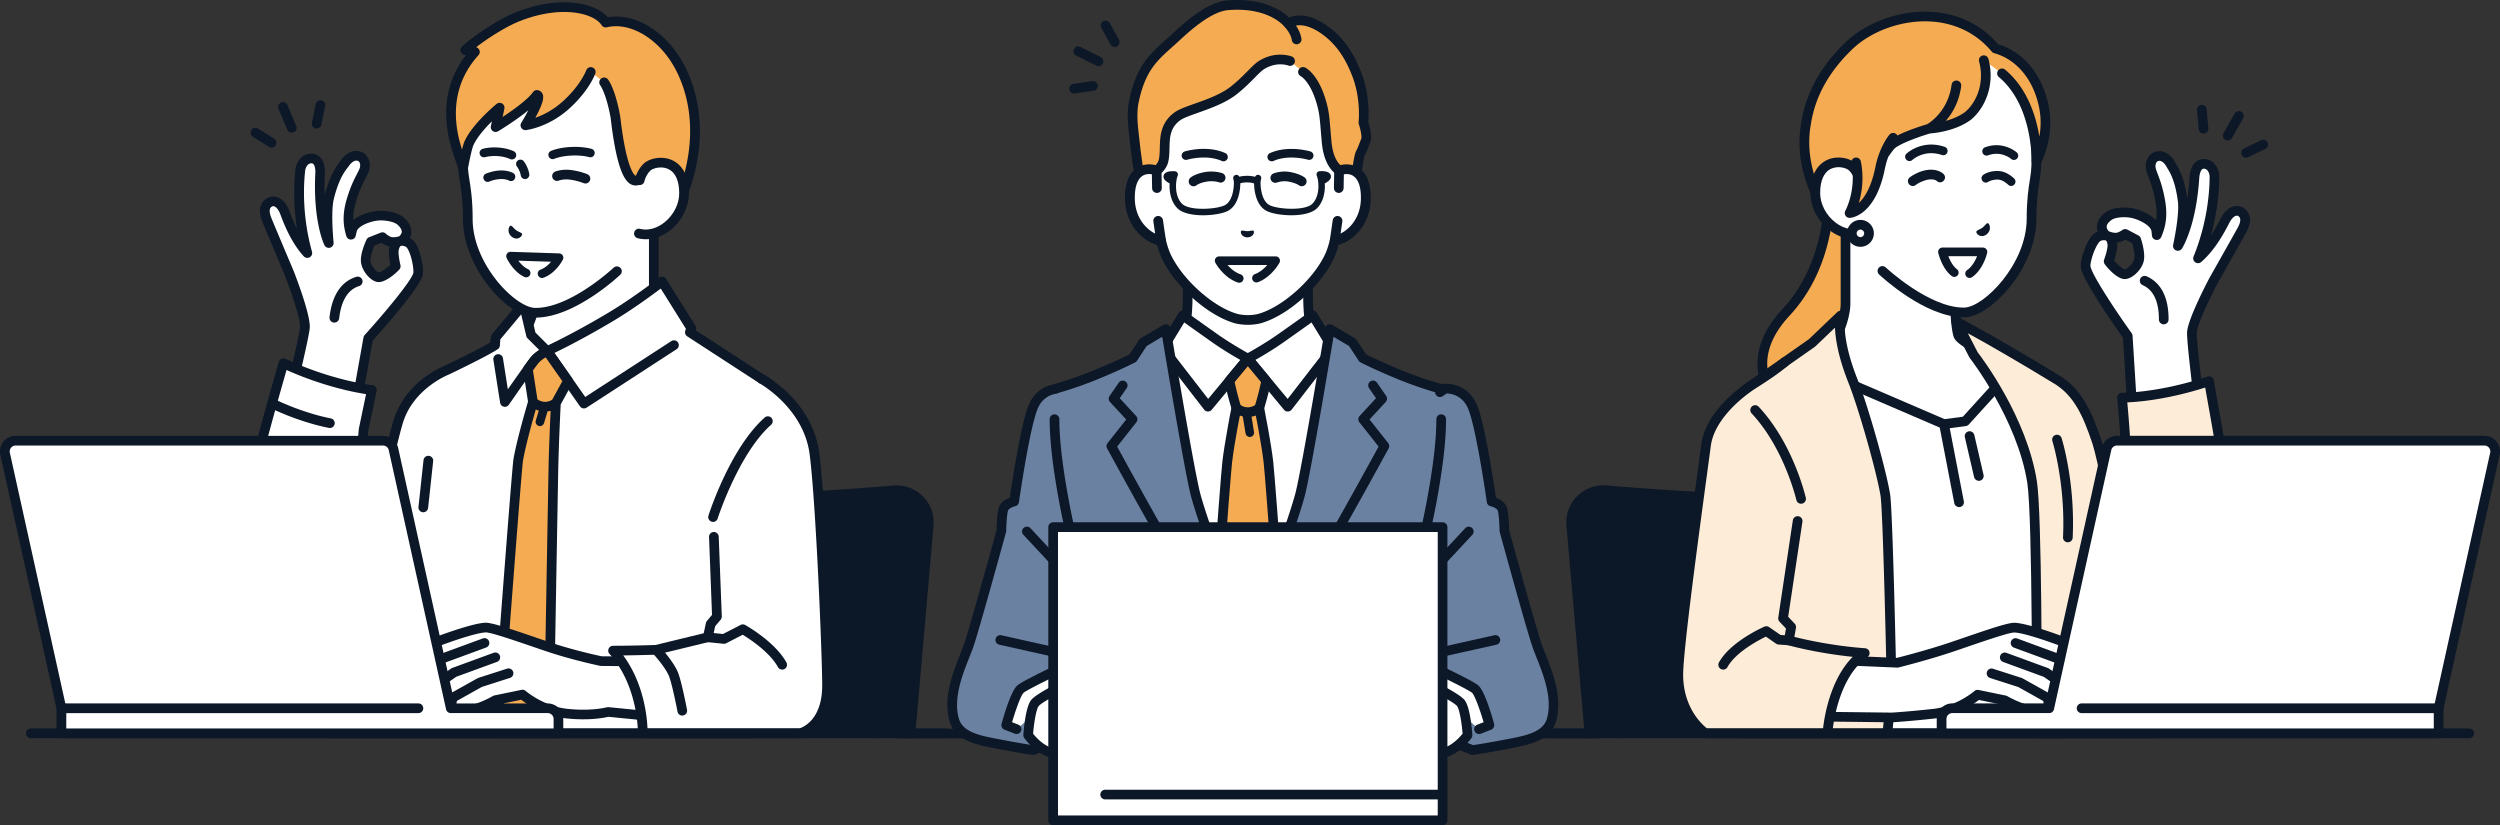 <svg id="_レイヤー_2" data-name="レイヤー 2" xmlns="http://www.w3.org/2000/svg" width="970.19" height="320.23"><rect width="100%" height="100%" fill="#333333" stroke="none"/><defs><style>.cls-2{fill:#f5ab52}.cls-3{fill:#fff}.cls-4{fill:#fdedd8}.cls-5{fill:#0c1727}</style></defs><g id="_文字" data-name="文字"><path class="cls-3" d="M507.61 114.31V101.3l-23.35 12.53-23.35-12.53v13.01c0 9.76-.97 14.12-3.53 16.63-2.56 2.51-23.38 15.67-23.38 15.67l32.95 30.21h34.61l32.95-30.21s-20.82-13.16-23.38-15.67c-2.56-2.51-3.53-6.87-3.53-16.63"/><path class="cls-5" d="M501.57 178.7c-.51 0-1.02-.2-1.39-.61-.7-.77-.65-1.95.12-2.65l31.14-28.55c-5.53-3.52-19.4-12.42-21.61-14.6-3.02-2.96-4.09-7.67-4.09-17.97v-9.87l-20.58 11.04c-.55.3-1.22.3-1.78 0l-20.58-11.04v9.87c0 10.3-1.07 15.01-4.09 17.97-2.22 2.18-16.09 11.08-21.62 14.6l31.14 28.55c.77.7.82 1.89.12 2.65s-1.89.82-2.66.11l-32.95-30.21c-.43-.4-.65-.97-.6-1.55.05-.58.37-1.11.87-1.42 8.3-5.25 21.3-13.68 23.07-15.42 2.13-2.1 2.96-6.38 2.96-15.29V101.3c0-.66.35-1.27.91-1.61.57-.34 1.27-.35 1.85-.04l22.46 12.05 22.46-12.05c.58-.31 1.29-.29 1.86.04.57.34.91.95.91 1.61v13.01c0 8.91.83 13.2 2.96 15.29 1.77 1.74 14.76 10.17 23.07 15.42.49.31.82.84.87 1.42.05.58-.17 1.16-.6 1.55l-32.95 30.21c-.36.33-.82.49-1.27.49m118.41 107.85H348.54c-1.04 0-1.88-.84-1.88-1.88s.84-1.88 1.88-1.88h271.44c1.04 0 1.88.84 1.88 1.88s-.84 1.88-1.88 1.88"/><path class="cls-3" d="M518.51 134.39l-2.87-1.91-6.14-10.06s-2 1.5-12.54 8.93c-5.84 4.12-12.7 7.82-12.7 7.82s-6.86-3.7-12.7-7.82c-10.53-7.43-12.54-8.93-12.54-8.93l-6.14 10.06-2.87 1.91-4.76 4.68 7.63 43.1 17.38 78.56h28l17.38-78.56 7.63-43.1-4.76-4.68z"/><path class="cls-5" d="M498.26 262.61h-28c-.88 0-1.65-.61-1.84-1.47l-17.38-78.56-.02-.08-7.63-43.1c-.11-.61.09-1.23.53-1.67l4.76-4.68.28-.23 2.52-1.68 5.92-9.71c.28-.45.73-.77 1.25-.87.52-.1 1.06.02 1.48.34.02.02 2.15 1.6 12.49 8.9 4.46 3.14 9.59 6.08 11.62 7.21 2.03-1.13 7.16-4.07 11.62-7.21 10.34-7.29 12.47-8.88 12.49-8.9.42-.32.96-.44 1.48-.34.52.1.97.41 1.25.87l5.92 9.71 2.52 1.68.28.23 4.76 4.68c.44.43.64 1.06.53 1.67l-7.63 43.1-.02.08-17.38 78.56c-.19.86-.95 1.47-1.83 1.47m-26.46-3.75h24.98l17.04-77.05 7.45-42.09-3.92-3.86-2.72-1.81c-.23-.15-.42-.35-.56-.59l-5.08-8.33c-1.68 1.21-4.91 3.52-10.91 7.75-5.86 4.13-12.61 7.78-12.89 7.94-.56.3-1.23.3-1.78 0-.28-.15-7.03-3.8-12.89-7.94-6-4.23-9.23-6.54-10.91-7.75l-5.08 8.33a2 2 0 01-.57.59l-2.72 1.81-3.92 3.86 7.45 42.09 17.04 77.05z"/><path class="cls-5" d="M499.74 159.7c-.56 0-1.09-.25-1.45-.68l-14.03-16.9-14.03 16.9c-.36.44-.9.69-1.48.68-.57-.01-1.11-.28-1.45-.73l-17.99-23.25a1.881 1.881 0 112.98-2.3l16.56 21.39 13.98-16.84c.36-.43.89-.68 1.45-.68s1.09.25 1.45.68l13.98 16.84 16.56-21.39a1.89 1.89 0 012.64-.34c.82.64.97 1.82.34 2.64l-17.99 23.25c-.35.45-.89.72-1.46.73h-.03z"/><path class="cls-2" d="M476.28 179.17c.91-7.73 3.53-20.82 3.53-20.82s-1.72-5.53-2.69-10.58l7.06-8.52.08-.09.08.09 7.06 8.52c-.97 5.05-2.69 10.58-2.69 10.58s2.62 13.09 3.53 20.82c.91 7.73 7.32 97.14 7.32 97.14h-30.6s6.41-89.41 7.32-97.14"/><path class="cls-5" d="M499.56 278.19h-30.6c-.52 0-1.02-.22-1.38-.6-.35-.38-.54-.89-.5-1.41.26-3.65 6.42-89.54 7.32-97.23.38-3.25 1.1-7.76 2.12-13.43.73-4.02 1.09-6.03 1.34-7.09-.44-1.45-1.77-6.01-2.6-10.31-.11-.55.04-1.12.4-1.55l7.06-8.52.07-.08.08-.09c.36-.38.85-.6 1.37-.6s1.02.22 1.37.6l.08.09.07.08 7.06 8.52c.36.43.5 1 .4 1.55-.83 4.31-2.16 8.88-2.6 10.32.48 2.44 2.65 13.59 3.46 20.5.9 7.68 7.06 93.57 7.33 97.23.04.52-.14 1.03-.5 1.41-.36.38-.85.6-1.38.6m-28.55-3.75h26.56c-.96-13.31-6.35-88.09-7.16-95.04-.88-7.48-3.4-20.13-3.51-20.66l-.04-.37c0-.19.03-.38.08-.56.01-.05 1.51-4.87 2.46-9.51l-5.12-6.18-5.12 6.18c.96 4.64 2.45 9.46 2.46 9.51.1.31.11.63.05.93-.02.13-2.62 13.1-3.5 20.66-.82 6.96-6.21 81.73-7.16 95.04"/><path class="cls-5" d="M485.01 169.59c-.8 0-1.51-.58-1.65-1.4l-1.29-7.97c-.15-.91.47-1.77 1.38-1.92.91-.15 1.77.47 1.92 1.38l1.29 7.97c.15.91-.47 1.77-1.38 1.92l-.27.02z"/><path class="cls-5" d="M484.26 161.83c-3.22 0-5.44-1.85-5.69-2.06-.78-.68-.87-1.87-.19-2.65a1.89 1.89 0 012.64-.2c.05.04 1.41 1.15 3.23 1.15s3.21-1.13 3.22-1.14c.78-.68 1.97-.6 2.65.19.68.78.6 1.97-.19 2.65-.24.21-2.46 2.06-5.69 2.06"/><path d="M596.45 250.3c-2.28-6.66-12.62-44.3-12.62-44.3s-.09-5.72-.71-8.2c-.62-2.47-4.24-3.18-4.24-3.18s-4.21-29.57-7.5-37c-3.29-7.42-10.56-6.81-10.56-6.81l-2 1.38a84 84 0 01.04-1.38s-6.93-1.86-15.03-5.15c-9.3-3.78-14.97-6.71-14.97-6.71l-3.98-6.07-8.77-5.18s-8.56 51.78-11.33 63.37c-2.77 11.58-20.5 58.52-20.5 58.52s-17.73-46.94-20.5-58.52c-2.77-11.58-11.33-63.37-11.33-63.37l-8.77 5.18-3.98 6.07s-5.67 2.94-14.97 6.71c-8.1 3.29-15.03 5.15-15.03 5.15v.11c-2.39.36-6.39 1.72-8.6 6.7-3.29 7.43-7.5 37-7.5 37s-3.62.71-4.24 3.18c-.62 2.48-.71 8.2-.71 8.2s-10.34 37.64-12.62 44.3-8.64 18.64-5.71 29.02c1.94 6.86 10.19 8.08 18.17 9.61 7.58 1.45 12.5 2.17 12.5 2.17l16.37-6.43h137.78l16.37 6.43s4.91-.71 12.5-2.17c7.97-1.53 16.23-2.75 18.16-9.61 2.93-10.38-3.42-22.37-5.7-29.02" fill="#6b81a1"/><path class="cls-5" d="M571.49 292.98c-.23 0-.47-.04-.69-.13l-16.04-6.3H417.69l-16.04 6.3c-.3.12-.63.16-.96.11-.05 0-5.05-.73-12.58-2.18l-1.21-.23c-7.99-1.51-16.25-3.08-18.41-10.71-2.57-9.08 1.33-18.89 4.17-26.05.59-1.5 1.16-2.91 1.56-4.09 2.15-6.26 11.66-40.81 12.52-43.96.03-1.23.16-5.99.76-8.38.61-2.45 2.88-3.65 4.37-4.19.84-5.71 4.46-29.5 7.47-36.3 2.4-5.41 6.67-7.14 9.39-7.68.14-.08.28-.14.44-.18.07-.02 6.92-1.87 14.81-5.08 7.67-3.12 12.9-5.68 14.38-6.42l3.71-5.65c.16-.24.37-.44.61-.59l8.77-5.18a1.871 1.871 0 012.81 1.31c.09.52 8.58 51.85 11.31 63.24 2.2 9.18 14.13 41.44 18.67 53.61 4.54-12.15 16.46-44.35 18.67-53.61 2.73-11.39 11.22-62.72 11.31-63.24.1-.61.5-1.13 1.06-1.4.56-.26 1.22-.23 1.75.09l8.77 5.18c.25.14.46.35.61.59l3.71 5.65c1.48.75 6.71 3.31 14.38 6.42 7.9 3.21 14.74 5.06 14.81 5.08.18.05.34.12.49.21.25-.15.53-.25.82-.27 2.98-.25 9.41 1.08 12.44 7.92 3.02 6.79 6.63 30.58 7.47 36.3 1.5.54 3.76 1.75 4.37 4.19.6 2.4.74 7.15.76 8.38.86 3.15 10.37 37.7 12.52 43.96.41 1.18.97 2.59 1.56 4.09 2.84 7.16 6.74 16.97 4.17 26.05-2.16 7.63-10.42 9.2-18.41 10.71l-1.21.23c-7.54 1.45-12.53 2.17-12.58 2.18l-.27.02zm-154.15-10.19h137.78c.24 0 .47.04.69.13l15.9 6.25c1.42-.22 5.82-.91 11.92-2.08l1.22-.23c7.18-1.36 13.97-2.65 15.49-8.04 2.22-7.86-1.4-16.98-4.05-23.64-.61-1.54-1.19-2.99-1.62-4.26-2.28-6.63-12.23-42.87-12.66-44.41-.04-.15-.06-.31-.07-.47-.02-1.53-.19-5.92-.66-7.77-.24-.97-2.01-1.64-2.78-1.8-.78-.16-1.38-.79-1.49-1.58-.04-.29-4.21-29.4-7.36-36.5-2.28-5.14-6.78-5.67-8.24-5.7l-1.54 1.06c-.58.4-1.34.44-1.96.11-.6-.33-.97-.95-.98-1.63a149.7 149.7 0 01-13.82-4.82c-9.28-3.76-14.89-6.66-15.13-6.78-.29-.15-.53-.37-.71-.64l-3.74-5.71-6.03-3.57c-1.82 10.9-8.49 50.66-10.91 60.79-1.17 4.87-4.98 16.25-11.35 33.81-2.47 6.82-4.85 13.24-6.4 17.42-.85 2.29-1.56 4.17-2.05 5.48l-.57 1.51c-.28.74-.66 1.75-1.96 1.75-.78 0-1.48-.48-1.76-1.22-.73-1.92-17.8-47.18-20.57-58.75-2.42-10.13-9.09-49.89-10.91-60.79l-6.03 3.57-3.74 5.71c-.18.27-.42.49-.71.64-.23.12-5.86 3.02-15.13 6.78-6.85 2.78-12.8 4.54-14.66 5.06-.23.16-.5.27-.8.32-2.28.34-5.38 1.59-7.16 5.6-3.15 7.1-7.32 36.21-7.36 36.5a1.88 1.88 0 01-1.5 1.58c-.76.16-2.54.83-2.78 1.8-.46 1.86-.63 6.24-.66 7.77 0 .16-.03.31-.07.47-.42 1.54-10.38 37.78-12.65 44.41-.44 1.27-1.01 2.72-1.62 4.26-2.65 6.66-6.27 15.78-4.05 23.64 1.53 5.4 8.31 6.68 15.49 8.04l1.21.23c6.1 1.17 10.51 1.86 11.93 2.08l15.9-6.25c.22-.09.45-.13.69-.13"/><path class="cls-5" d="M474.73 250.63c-.62 0-1.22-.31-1.58-.86-15.27-23.81-43.23-75.24-43.51-75.76-.36-.66-.29-1.47.18-2.06l7.23-9.14-6.29-6.82a1.87 1.87 0 01-.16-2.34l3.55-5.13c.59-.85 1.76-1.07 2.61-.48.85.59 1.07 1.76.47 2.61l-2.69 3.89 6.36 6.9c.63.68.67 1.71.09 2.44l-7.45 9.43c4.13 7.58 28.82 52.66 42.78 74.43.56.87.31 2.04-.57 2.6-.31.2-.67.3-1.01.3m19.06-.01a1.886 1.886 0 01-1.58-2.9c13.96-21.77 38.65-66.86 42.78-74.43l-7.45-9.43c-.57-.73-.53-1.76.09-2.44l6.36-6.9-2.69-3.89c-.59-.85-.38-2.02.47-2.61a1.87 1.87 0 012.61.48l3.55 5.13c.5.72.43 1.69-.16 2.34l-6.29 6.82 7.23 9.14c.47.59.54 1.4.18 2.06-.28.52-28.25 51.95-43.51 75.76-.36.56-.97.86-1.58.86m58.07-36.82c-.15 0-.3-.02-.46-.06a1.879 1.879 0 01-1.37-2.28c.07-.29 7.37-29.7 7.37-48.79 0-1.04.84-1.88 1.88-1.88s1.88.84 1.88 1.88c0 19.56-7.17 48.48-7.48 49.7-.21.85-.98 1.42-1.82 1.42m2.22 11.4c-.46 0-.92-.17-1.28-.5-.76-.71-.8-1.9-.09-2.66l15.89-17.04a1.881 1.881 0 112.75 2.57l-15.89 17.04c-.37.4-.87.6-1.38.6"/><path class="cls-3" d="M572.38 267.34c-2.27-1.75-14.59-7.56-14.59-7.56l-11.15 1.81 6.63 3.31 20.7 18.09 4.04-1.58s-3.37-12.33-5.64-14.07"/><path class="cls-5" d="M573.98 284.87c-.75 0-1.46-.45-1.75-1.2-.38-.97.1-2.06 1.07-2.43l2.45-.96c-1.5-5.16-3.53-10.62-4.52-11.46-1.49-1.15-8.81-4.78-13.71-7.1l-4.83.78 1.42.71c.93.46 1.3 1.59.84 2.52a1.87 1.87 0 01-2.52.84l-6.63-3.31a1.88 1.88 0 01-1.02-1.96c.12-.81.75-1.44 1.56-1.57l11.15-1.81c.38-.06.76 0 1.1.16 1.28.6 12.57 5.95 14.93 7.77 2.5 1.93 5.24 11.18 6.3 15.07.25.93-.23 1.9-1.13 2.25l-4.05 1.58c-.22.09-.45.13-.68.13"/><path class="cls-3" d="M553.27 264.9s-12.01 1.7-15.85 1.02c-3.84-.68-9.9-2.76-9.9-2.76s-7.49-3.49-11.01-1.82c-5.48 2.59-11.82 10.89-11.82 10.89s-1.47 3.21-4.33 9.28c-2.86 6.07-2.91 9.22-.06 10.09 2.85.87 5.32-2.17 7.43-5.94 2.1-3.77 4.27-7.48 4.27-7.48l8.63-7.04 1.21.61-6.93 7.36s-6.06 14.29-1.93 16.38c2.62 1.33 5.52-2.15 5.52-2.15s.19 2.66 2.54 3.53c2.35.87 4.83-1.24 4.83-1.24s.59 1.83 3.09 2.66c2.72.91 5.23-2.72 7.92-6 2.45-2.99 4.02-4.46 4.02-4.46l6.85 2.55s3.97 3.16 11.64 1.99c5.86-.9 10.15-7.06 10.15-7.06s-.7-10.02-2.6-12.43c-1.9-2.41-13.65-7.96-13.65-7.96"/><path class="cls-5" d="M529.86 300.31c-.49 0-.99-.08-1.5-.25-1.41-.47-2.38-1.19-3.04-1.88-1.27.62-3.06 1.13-4.94.44a5.52 5.52 0 01-2.68-2.11c-1.58 1.03-3.6 1.65-5.57.65-3.94-1.99-2.14-8.87-1.56-11.13.31-1.18.66-2.32 1-3.36-.67 1.18-1.44 2.54-2.2 3.9-1.13 2.03-3.94 7.06-8.05 7.06-.5 0-1.02-.08-1.57-.24-1.78-.54-2.61-1.68-2.99-2.53-.97-2.17-.38-5.3 1.9-10.15 2.82-5.99 4.31-9.23 4.32-9.26l.22-.36c.27-.35 6.68-8.69 12.5-11.45 4.03-1.91 10.93 1.04 12.52 1.77.76.26 6.13 2.05 9.53 2.66 2.9.52 12-.57 15.25-1.03.36-.05.73 0 1.07.16 2.03.96 12.25 5.87 14.32 8.5 2.15 2.73 2.87 11.7 3 13.47.03.43-.09.85-.33 1.2-.19.28-4.82 6.84-11.4 7.85-7.32 1.12-11.69-1.41-12.81-2.17l-5.48-2.04c-.67.7-1.73 1.85-3.04 3.46-.28.34-.55.68-.82 1.02-2.31 2.87-4.69 5.83-7.64 5.83m-2.23-5.31c.07.16.52 1.02 1.91 1.48 1.19.4 3.32-2.24 5.03-4.37.28-.35.56-.7.84-1.04 2.5-3.05 4.12-4.58 4.19-4.64a1.87 1.87 0 011.94-.39l6.85 2.55c.19.07.36.17.52.29.13.1 3.52 2.62 10.18 1.6 4.07-.62 7.4-4.39 8.5-5.78-.36-4.41-1.24-9.56-2.15-10.7-.99-1.25-7.02-4.58-12.47-7.18-2.63.36-12.22 1.58-15.88.93-3.93-.7-9.93-2.75-10.18-2.83l-.19-.07c-2.78-1.29-7.54-2.71-9.41-1.82-4.6 2.18-10.11 9.04-11 10.17-.36.79-1.81 3.93-4.25 9.1-2.31 4.92-2.08 6.55-1.87 7.02.05.11.14.31.65.46 1.71.52 3.79-2.46 5.24-5.06 2.09-3.75 4.26-7.48 4.29-7.52.11-.19.26-.37.44-.51l8.62-7.04a1.88 1.88 0 012.03-.23l1.21.61c.53.27.91.77 1.01 1.35.1.58-.08 1.18-.48 1.62l-6.69 7.11c-.38.93-1.52 3.84-2.31 6.88-1.33 5.12-.64 6.66-.38 6.79.95.48 2.62-.95 3.23-1.68.49-.58 1.29-.82 2.02-.58s1.24.89 1.29 1.65c0 .04.15 1.47 1.31 1.89 1.1.4 2.61-.61 2.96-.91.49-.42 1.15-.61 1.77-.41.61.19 1.06.63 1.23 1.24"/><path class="cls-5" d="M518.49 295.21c-.23 0-.47-.04-.7-.14a1.883 1.883 0 01-1.04-2.45l4.14-10.27c.08-.2.2-.4.35-.56l8.42-9.28c.7-.77 1.88-.83 2.66-.13.77.7.83 1.89.13 2.65l-8.19 9.03-4.02 9.96c-.3.73-1 1.18-1.74 1.18m7.36 2.29a1.871 1.871 0 01-1.67-2.72l4.7-9.34c.1-.19.22-.36.37-.51l8.68-8.4c.74-.72 1.94-.7 2.66.04.72.75.7 1.94-.04 2.66l-8.45 8.18-4.55 9.06c-.33.66-.99 1.04-1.68 1.04m15.01-7.8c-.54 0-1.08-.23-1.45-.69-.66-.8-.54-1.99.26-2.65l4.67-3.83c.8-.66 1.99-.54 2.65.26.66.8.54 1.99-.26 2.64l-4.67 3.83c-.35.29-.77.43-1.19.43m11.7-33.26c-.86 0-1.64-.6-1.83-1.47a1.87 1.87 0 011.42-2.24l27.73-6.19a1.87 1.87 0 012.24 1.42 1.87 1.87 0 01-1.42 2.24l-27.73 6.19-.41.05zM416.65 213.8c-.84 0-1.61-.57-1.82-1.42-.31-1.22-7.48-30.15-7.48-49.7 0-1.04.84-1.88 1.88-1.88s1.88.84 1.88 1.88c0 19.09 7.29 48.5 7.37 48.79.25 1.01-.36 2.03-1.37 2.28-.15.04-.31.06-.46.06m-2.23 11.38c-.5 0-1.01-.2-1.38-.6l-15.89-17.04a1.881 1.881 0 112.75-2.57l15.89 17.04c.71.76.66 1.95-.09 2.66-.36.34-.82.5-1.28.5"/><path class="cls-3" d="M396.14 267.34c-2.27 1.75-5.64 14.07-5.64 14.07l4.04 1.58 20.7-18.09 6.63-3.31-11.15-1.81s-12.32 5.81-14.59 7.56"/><path class="cls-5" d="M394.54 284.87c-.23 0-.46-.04-.68-.13l-4.05-1.58c-.9-.35-1.38-1.32-1.13-2.25 1.06-3.89 3.8-13.14 6.3-15.07 2.36-1.82 13.65-7.17 14.93-7.77.34-.16.73-.22 1.1-.16l11.15 1.81c.8.13 1.43.76 1.56 1.57.12.81-.29 1.6-1.02 1.96l-6.63 3.31c-.93.47-2.06.09-2.52-.84-.46-.93-.09-2.06.84-2.52l1.42-.71-4.83-.78c-4.9 2.32-12.23 5.95-13.72 7.1-.98.83-3.01 6.3-4.51 11.46l2.45.96c.97.38 1.44 1.47 1.07 2.43-.29.74-1 1.2-1.75 1.2"/><path class="cls-3" d="M415.25 264.9s12.01 1.7 15.85 1.02c3.84-.68 9.9-2.76 9.9-2.76s7.49-3.49 11.01-1.82c5.48 2.59 11.82 10.89 11.82 10.89s1.47 3.21 4.33 9.28c2.86 6.07 2.91 9.22.06 10.09-2.85.87-5.32-2.17-7.42-5.94-2.1-3.77-4.27-7.48-4.27-7.48l-8.63-7.04-1.21.61 6.93 7.36s6.06 14.29 1.93 16.38c-2.62 1.33-5.52-2.15-5.52-2.15s-.19 2.66-2.54 3.53c-2.35.87-4.83-1.24-4.83-1.24s-.59 1.83-3.09 2.66c-2.72.91-5.23-2.72-7.92-6-2.45-2.99-4.02-4.46-4.02-4.46l-6.85 2.55s-3.97 3.16-11.64 1.99c-5.86-.9-10.15-7.06-10.15-7.06s.7-10.02 2.6-12.43c1.9-2.41 13.65-7.96 13.65-7.96"/><path class="cls-5" d="M438.66 300.31c-2.96 0-5.33-2.96-7.64-5.83-.27-.34-.55-.68-.82-1.02a57.11 57.11 0 00-3.04-3.46l-5.48 2.04c-1.12.76-5.5 3.29-12.81 2.17-6.58-1.01-11.21-7.57-11.4-7.85-.24-.35-.36-.77-.33-1.2.12-1.77.85-10.74 3-13.47 2.07-2.63 12.3-7.54 14.32-8.5.33-.16.7-.21 1.07-.16 3.26.46 12.35 1.54 15.25 1.03 3.4-.6 8.77-2.4 9.53-2.66 1.59-.73 8.49-3.68 12.52-1.77 5.82 2.76 12.24 11.09 12.51 11.45l.22.36s1.5 3.27 4.32 9.26c2.28 4.84 2.87 7.97 1.9 10.15-.38.86-1.21 1.99-2.99 2.53-4.97 1.51-8.34-4.54-9.61-6.82-.76-1.36-1.53-2.72-2.2-3.9.34 1.03.69 2.18 1 3.36.59 2.26 2.38 9.14-1.56 11.13-1.97 1-3.99.38-5.58-.65-.58.86-1.45 1.66-2.68 2.11-1.87.69-3.67.18-4.94-.44-.66.69-1.63 1.42-3.04 1.88-.52.17-1.02.25-1.5.25m-11.05-14.36c.47 0 .93.17 1.28.5.07.06 1.69 1.59 4.19 4.64.28.35.56.69.84 1.04 1.71 2.12 3.82 4.77 5.03 4.37 1.48-.49 1.9-1.45 1.9-1.46.19-.59.67-1.06 1.27-1.23.6-.17 1.25-.03 1.73.38.43.35 1.9 1.29 2.96.91 1.16-.43 1.31-1.86 1.31-1.92a1.875 1.875 0 013.32-1.05c.61.72 2.28 2.16 3.23 1.68.26-.13.95-1.67-.38-6.79-.79-3.03-1.93-5.95-2.31-6.88l-6.69-7.11c-.41-.43-.59-1.03-.48-1.62.1-.58.48-1.09 1.01-1.35l1.21-.61c.66-.33 1.45-.24 2.03.23l8.63 7.04c.17.14.32.32.43.51.02.04 2.2 3.77 4.29 7.52 1.45 2.59 3.53 5.57 5.24 5.06.52-.16.6-.36.65-.46.21-.47.45-2.1-1.87-7.02-2.43-5.17-3.88-8.31-4.25-9.1-.89-1.13-6.4-7.99-11.01-10.17-1.88-.89-6.64.53-9.41 1.82l-.18.07c-.25.09-6.25 2.13-10.18 2.83-3.65.65-13.24-.57-15.88-.93-5.45 2.6-11.49 5.93-12.47 7.19-.9 1.15-1.79 6.3-2.15 10.71 1.1 1.38 4.44 5.15 8.5 5.77 6.66 1.02 10.06-1.5 10.2-1.61.15-.11.33-.22.5-.28l6.85-2.55c.21-.08.44-.12.66-.12"/><path class="cls-5" d="M450.03 295.21c-.74 0-1.45-.44-1.74-1.18l-4.02-9.96-8.19-9.03c-.7-.77-.64-1.96.13-2.65.77-.7 1.96-.64 2.66.13l8.42 9.28c.15.16.27.35.35.56l4.14 10.27a1.886 1.886 0 01-1.74 2.59m-7.37 2.27c-.69 0-1.35-.38-1.68-1.04l-4.55-9.06-8.45-8.18c-.75-.72-.77-1.91-.04-2.66a1.88 1.88 0 012.66-.04l8.68 8.4c.15.15.28.32.37.51l4.7 9.34a1.874 1.874 0 01-1.67 2.72m-15.06-7.78c-.42 0-.84-.14-1.19-.43l-4.67-3.83c-.8-.66-.92-1.84-.26-2.64s1.84-.92 2.65-.26l4.67 3.83a1.885 1.885 0 01-1.19 3.34m-11.72-33.28l-.41-.05-27.73-6.19a1.875 1.875 0 11.82-3.66l27.73 6.19a1.89 1.89 0 011.43 2.24c-.2.88-.97 1.47-1.83 1.47"/><path class="cls-3" d="M559.82 204.57v113.78H408.7V204.57h151.12z"/><path class="cls-5" d="M559.83 320.23H408.7c-1.04 0-1.88-.84-1.88-1.88V204.57c0-1.04.84-1.88 1.88-1.88h151.13c1.04 0 1.88.84 1.88 1.88v113.78c0 1.04-.84 1.88-1.88 1.88m-149.25-3.76h147.37V206.45H410.58v110.02z"/><path class="cls-5" d="M559.82 310.23H428.89c-1.04 0-1.88-.84-1.88-1.88s.84-1.88 1.88-1.88h130.93c1.04 0 1.88.84 1.88 1.88s-.84 1.88-1.88 1.88"/><path class="cls-3" d="M519.65 66.21V48c0-5.25-1.31-10.42-3.84-15.02-4.83-8.79-14.59-21.11-31.4-21.19h-.29c-16.81.07-26.58 12.4-31.4 21.19A31.16 31.16 0 00448.88 48v18.21c-3.92-1.48-10.54-.52-10.35 10.96.16 10.16 7.54 15.61 12.05 16.17.45 1.94 1.02 3.84 1.74 5.53 4.68 10.61 17.37 22.04 27.6 24.81 0 0 1.82.48 4.34.48s4.35-.48 4.35-.48c10.22-2.77 22.92-14.2 27.59-24.81.72-1.69 1.29-3.59 1.74-5.53 4.52-.56 11.89-6.01 12.05-16.17.19-11.48-6.43-12.44-10.35-10.96"/><path class="cls-5" d="M479.42 125.5c-10.73-2.91-23.92-14.75-28.83-25.89-.58-1.36-1.1-2.92-1.56-4.66-5.32-1.41-12.22-7.48-12.39-17.75-.09-5.77 1.4-9.77 4.43-11.91 1.68-1.18 3.77-1.67 5.92-1.45V48c0-5.57 1.41-11.08 4.07-15.93 4.52-8.24 14.84-22.08 33.04-22.16h.32c18.2.08 28.51 13.92 33.04 22.16 2.67 4.85 4.07 10.36 4.07 15.93v15.84c2.14-.22 4.24.27 5.91 1.45 3.04 2.13 4.53 6.14 4.43 11.91-.17 10.27-7.07 16.34-12.39 17.75-.45 1.73-.98 3.3-1.56 4.68-4.9 11.11-18.1 22.96-28.83 25.87-.09.02-2.09.55-4.83.55s-4.74-.52-4.84-.55m40.9-57.53a1.875 1.875 0 01-2.54-1.76V48c0-4.94-1.25-9.82-3.61-14.12-5.04-9.18-14.3-20.14-29.76-20.21h-.28c-15.46.07-24.72 11.03-29.76 20.21-2.36 4.3-3.61 9.18-3.61 14.12v18.21a1.875 1.875 0 01-2.54 1.76c-.67-.25-3.01-.98-4.97.4-1.93 1.35-2.91 4.39-2.84 8.77.15 9.23 6.85 13.9 10.41 14.34.78.1 1.42.67 1.6 1.44.46 2 1.02 3.75 1.63 5.2 4.43 10.04 16.75 21.15 26.35 23.75.02 0 1.65.42 3.87.42s3.85-.42 3.85-.42c9.62-2.61 21.94-13.71 26.36-23.73.62-1.47 1.18-3.22 1.64-5.21.18-.77.82-1.34 1.6-1.44 3.56-.44 10.26-5.11 10.41-14.34.07-4.38-.91-7.42-2.84-8.77-.89-.62-1.85-.82-2.71-.82-1.03 0-1.89.28-2.26.42"/><path class="cls-2" d="M526.5 28.79c-2.46-6.28-5.83-12.27-11.95-16.8-9.53-7.05-14.64-2.83-14.64-2.83s-6.45-8.48-23.42-7.12c-7.84.63-17 9.49-20.66 12.84-7.35 6.72-12.79 10.31-15.76 24.29-1.11 5.24-.24 10.82.25 15.34.8 7.54 1.7 12.44 1.7 12.44l3.71 4.52 3.15-5.24s2.14-1.42 2.7-4.02c1.13-5.26-1.29-12.27 5.4-17.1 3.49-2.52 15.13-4.71 21.83-10.02 5.47-4.33 8.35-8.36 10.89-9.91 5.75-3.53 10.96-1.48 10.96-1.48l5 4.21s4.21 2.03 6.99 11.4c1.47 4.93 1.36 6.99 2.16 15.81.84 9.19 5.04 11.01 5.04 11.01l5.95 6.41s1.26-11.38 2.06-12.92c.8-1.55 1.12-2.51 2.15-5.14.73-1.86-.92-6.87-.92-6.87s1.08-9.41-2.59-18.79"/><path class="cls-5" d="M531 47.37c.17-1.99.65-10.59-2.75-19.27-2.14-5.45-5.5-12.39-12.58-17.63-7.61-5.63-12.91-4.71-15.38-3.66-2.61-2.48-9.92-7.78-23.95-6.65-8.02.64-16.83 8.77-21.07 12.68l-.7.65c-.74.68-1.46 1.32-2.17 1.95-6.35 5.68-11.37 10.17-14.16 23.33-1.04 4.9-.47 9.86.02 14.24.07.58.13 1.14.19 1.69.8 7.52 1.68 12.37 1.72 12.57.06.32.19.61.4.86l3.71 4.52c.39.47.98.73 1.59.68.61-.04 1.16-.38 1.47-.91l2.96-4.92c.8-.63 2.55-2.28 3.12-4.91.35-1.65.4-3.42.43-5.12.09-4.08.18-7.93 4.23-10.85 1.17-.84 3.88-1.81 6.74-2.82 4.84-1.72 10.87-3.86 15.15-7.25 2.94-2.33 5.15-4.57 6.93-6.37 1.54-1.56 2.75-2.79 3.77-3.41 4.83-2.96 9.12-1.4 9.29-1.34.97.38 2.06-.1 2.44-1.06.38-.97-.1-2.06-1.06-2.44-.25-.1-6.15-2.34-12.63 1.63-1.41.86-2.76 2.24-4.48 3.97-1.71 1.73-3.83 3.88-6.59 6.07-3.79 3-9.49 5.03-14.08 6.65-3.39 1.21-6.08 2.16-7.68 3.32-5.56 4.01-5.68 9.44-5.79 13.81-.04 1.6-.07 3.11-.35 4.42-.38 1.78-1.9 2.85-1.9 2.85-.23.15-.43.36-.57.6l-1.78 2.96-1.71-2.08c-.24-1.39-.95-5.77-1.6-11.82-.06-.56-.13-1.14-.19-1.72-.47-4.09-1-8.73-.08-13.03 2.54-11.96 6.93-15.88 12.99-21.31.71-.64 1.45-1.29 2.2-1.98l.71-.66c3.62-3.34 12.1-11.15 18.83-11.69 15.6-1.25 21.54 6.08 21.78 6.39l.14.16.04.05.05.05.04.03c.4.43 2.25 2.49 2.65 5 .15.93.95 1.58 1.85 1.58l.3-.02a1.877 1.877 0 001.56-2.15c-.32-2.04-1.25-3.81-2.11-5.08 1.95-.38 5.45-.15 10.51 3.59 6.31 4.67 9.37 10.99 11.32 15.98 3.45 8.8 2.49 17.8 2.48 17.88-.03.27 0 .54.08.8.74 2.26 1.2 4.93.95 5.6l-.58 1.5c-.6 1.56-.9 2.34-1.48 3.46-.62 1.19-1.3 5.73-1.78 9.54l-3.19-3.43c-.2-.21-.34-.33-.6-.43-.29-.17-3.27-2.07-3.94-9.47-.16-1.81-.29-3.34-.4-4.66-.42-5.09-.61-7.41-1.83-11.51-2.94-9.88-7.47-12.31-7.98-12.56-.94-.45-2.07-.07-2.53.87-.45.94-.08 2.05.86 2.5.04.02 3.59 2 6.04 10.26 1.11 3.73 1.27 5.64 1.69 10.75.11 1.33.24 2.87.4 4.69.79 8.68 4.44 11.58 5.74 12.35l5.74 6.18c.36.39.86.6 1.38.6.2 0 .4-.03.59-.09.7-.23 1.2-.85 1.28-1.58.57-5.14 1.45-11.31 1.86-12.26.68-1.31 1.03-2.21 1.66-3.84.17-.43.35-.92.57-1.48.83-2.12-.24-6.1-.76-7.75"/><path class="cls-5" d="M516.51 68.54c0-.49-.2-.95-.57-1.3-.92-.86-2.81-.87-3.86-.8-.4.03-.77.25-.99.6-.21.35-.24.77-.08 1.15.21.5.41 1.3.53 2.27l.02.19c.28 2.57-.04 6.19-2.25 8.41-2.88 2.89-13.63 2.17-16.68.52-3.46-1.87-3.52-8.38-3.41-9.19.07-.47.2-.96.2-.96.18-.67-.21-1.36-.88-1.54-.62-.17-1.25.16-1.48.74-.76-.22-1.78-.4-3.06-.4s-2.29.16-3.05.35a1.23 1.23 0 00-1.46-.68c-.67.18-1.06.87-.88 1.54 0 0 .11.4.18.82l.03.26c.09 1.17-.09 7.27-3.42 9.07-3.05 1.65-13.79 2.36-16.68-.52-2.21-2.22-2.53-5.84-2.25-8.41l.02-.18c.12-.97.32-1.77.53-2.27.16-.37.13-.8-.09-1.15-.21-.35-.58-.57-.98-.6-1.05-.07-2.94-.06-3.86.8-.37.35-.57.81-.57 1.3 0 .92.8 1.8 2.38 2.62-.19 3.14.45 7.06 3.04 9.66 1.95 1.96 5.96 2.7 9.94 2.7s7.82-.73 9.7-1.74c4.07-2.2 4.75-8.09 4.75-10.68.58-.16 1.48-.33 2.66-.33s2.13.22 2.69.41c.01 2.63.72 8.43 4.75 10.6 1.88 1.02 5.78 1.74 9.71 1.74s7.98-.75 9.94-2.7c2.59-2.6 3.23-6.52 3.04-9.66 1.58-.82 2.38-1.7 2.38-2.62m-35.59 41.17c-.18 0-.36-.03-.54-.09-5.55-1.89-8.6-7.45-8.72-7.68a1.65 1.65 0 01.04-1.65c.3-.5.85-.81 1.43-.81h21.94c.59 0 1.13.31 1.43.81.3.5.32 1.13.04 1.65-.12.23-3.03 5.54-8.34 7.54-.86.33-1.83-.11-2.15-.97-.33-.86.11-1.83.97-2.16 2.04-.77 3.68-2.25 4.8-3.54h-15.44c1.18 1.35 2.9 2.9 5.08 3.64a1.669 1.669 0 01-.54 3.25m.75-20.08c.33-.39 1.24.04 2.43.07 1.19-.03 2.1-.46 2.43-.07.35.4-.05 2.41-2.43 2.47-2.38-.06-2.78-2.06-2.44-2.47m11.89-27.04c-.64 0-1.25-.37-1.53-.99-.37-.84 0-1.83.85-2.2 7.17-3.18 15.39-.72 15.73-.62a1.674 1.674 0 01-.98 3.2c-.07-.02-7.39-2.19-13.4.48-.22.1-.45.14-.68.14"/><path class="cls-5" d="M505.17 72.27c-.42 0-.83-.14-1.18-.42 0 0-1.25-.91-4.09-1.4-2.27-.39-4.29.37-4.31.37a1.884 1.884 0 01-1.37-3.51c.12-.05 2.99-1.15 6.32-.57 3.86.67 5.63 2.03 5.82 2.19.81.65.93 1.84.28 2.64-.37.46-.91.7-1.46.7m-30.36-9.67c-.23 0-.46-.05-.68-.14-6.04-2.68-13.32-.5-13.4-.48-.88.27-1.81-.22-2.09-1.11-.27-.88.23-1.82 1.11-2.09.35-.11 8.56-2.57 15.73.62.84.37 1.22 1.36.85 2.21-.28.62-.89.99-1.53.99m-11.63 9.69c-.53 0-1.06-.23-1.43-.67-.67-.79-.57-1.99.22-2.66.19-.16 1.97-1.61 5.88-2.22 3.58-.56 6.38.43 6.49.47.97.35 1.48 1.43 1.13 2.41-.35.97-1.43 1.48-2.4 1.13-.06-.02-2.07-.7-4.64-.29-2.82.44-4.04 1.38-4.05 1.39-.35.3-.78.44-1.2.44"/><path class="cls-3" d="M519.65 66.21l-.11 6.79-.48 12.71-1.11 7.63c4.52-.56 11.89-6.01 12.05-16.17.19-11.48-6.43-12.44-10.35-10.96"/><path class="cls-5" d="M517.95 95.22l.23-.02c5.42-.67 13.52-6.87 13.7-18.01.09-5.77-1.4-9.77-4.43-11.91-2.34-1.64-5.5-1.96-8.46-.84-.72.27-1.2.96-1.21 1.73l-.11 6.79c-.02 1.04.81 1.89 1.85 1.91 1.03.02 1.89-.81 1.91-1.85l.09-5.38c1.04-.18 2.49-.19 3.78.72 1.93 1.36 2.91 4.39 2.84 8.77-.12 7.33-4.36 11.77-7.89 13.52l.68-4.68c.15-1.03-.56-1.98-1.59-2.13-1.02-.15-1.98.56-2.13 1.59l-1.11 7.63c-.08.58.11 1.17.52 1.59.36.36.84.56 1.34.56"/><path class="cls-3" d="M448.99 73l-.11-6.79c-3.92-1.48-10.54-.52-10.35 10.96.16 10.16 7.54 15.61 12.05 16.17l-1.11-7.63-.48-12.71z"/><path class="cls-5" d="M450.58 95.22l-.23-.02c-5.42-.67-13.52-6.87-13.7-18.01-.09-5.77 1.4-9.77 4.43-11.91 2.34-1.64 5.5-1.96 8.46-.84.72.27 1.2.96 1.21 1.73l.11 6.79c.02 1.04-.81 1.89-1.85 1.91-1.03.02-1.89-.81-1.91-1.85l-.09-5.38c-1.04-.18-2.49-.19-3.78.72-1.93 1.36-2.91 4.39-2.84 8.77.12 7.33 4.36 11.77 7.89 13.52l-.68-4.68c-.15-1.03.56-1.98 1.59-2.13 1.02-.15 1.98.56 2.13 1.59l1.11 7.63c.08.58-.11 1.17-.52 1.59-.36.36-.84.56-1.34.56M426.31 25.7c-.28 0-.57-.06-.84-.2l-7.85-3.91a1.882 1.882 0 01-.85-2.52 1.87 1.87 0 012.52-.84l7.85 3.91c.93.46 1.31 1.59.85 2.52-.33.66-.99 1.04-1.68 1.04m6.3-7.47c-.66 0-1.3-.35-1.65-.97l-3.57-6.46c-.5-.91-.17-2.05.74-2.55s2.05-.17 2.55.74l3.57 6.46a1.876 1.876 0 01-1.65 2.78m-15.76 18.05c-.92 0-1.72-.68-1.86-1.61-.15-1.03.57-1.98 1.59-2.13l7.3-1.05a1.89 1.89 0 012.13 1.59c.15 1.03-.57 1.98-1.59 2.13l-7.3 1.05-.27.02zm447.69 18.23c-.31 0-.63-.08-.93-.25-.9-.51-1.22-1.66-.71-2.56l4.32-7.63c.51-.9 1.66-1.22 2.56-.71.9.51 1.22 1.66.71 2.56l-4.32 7.62c-.35.61-.98.95-1.64.95m-9.39-2.66c-.96 0-1.78-.74-1.87-1.71l-.65-7.35a1.882 1.882 0 013.75-.33l.65 7.35c.09 1.03-.67 1.95-1.71 2.04h-.17zm16.52 9.37c-.7 0-1.37-.39-1.69-1.06-.45-.93-.06-2.06.87-2.51l6.64-3.21c.93-.45 2.06-.06 2.51.87.45.94.06 2.06-.87 2.51l-6.64 3.21c-.26.13-.54.19-.82.19"/><path class="cls-3" d="M813.15 92.81c-2.29 2.85-3.92 8.74-3.79 10.5.35 4.77 16.35 27.08 16.35 27.08l2.93 46.81 26.59-6.56s-4.81-36.86-4.62-41.58c.2-4.73 8.56-20.48 8.56-20.48s10.32-18.24 10.96-19.48c1.81-3.46 1.26-5.55-.37-6.73-1.49-1.07-4.13-.82-6.23 3.1-.99 1.85-4.75 9.79-10.55 14.78 6.56-16.13 6.34-30.16 6.37-31.67.03-1.51-.89-4.77-3.9-4.99-2.65-.2-3.71 2.79-3.87 5.31-1.18 18.43-6.42 26.55-6.42 26.55s2.59-11.8 1.88-17.41c-1.2-9.47-3.86-12.77-4.52-14.04-.66-1.27-2.52-3.93-5.25-3.38-2.17.44-3.2 3.03-2.4 5.56.79 2.53 2.23 5.15 3.39 11.39 1.13 6.1.33 9.9-1.28 13.68l-.22-2.03c-.83-3.64-6.66-5.93-9.16-6.47s-7.09-.56-9.41 1.18c-5.18 3.88-.85 7.48-.85 7.48s-2.64-.53-4.2 1.41m5.17 8.59s1.64-4.35 1.43-6.58c-.27-2.88-1.88-3.27-1.88-3.27s1.75.75 3.39.67c1.64-.09 3.47-1.44 3.47-1.44l4.26 2.27s1.82 5.3 1.05 8.05c-.77 2.74-3.89 5.43-5.57 5.31-1.68-.11-4.76-3-6.15-5.01"/><path class="cls-5" d="M828.64 179.09c-.4 0-.79-.13-1.11-.36-.45-.33-.73-.84-.76-1.4l-2.9-46.28c-3.32-4.65-16.02-22.73-16.38-27.6-.17-2.32 1.68-8.67 4.2-11.81.7-.87 1.55-1.42 2.42-1.75-.22-.61-.35-1.29-.33-2.04.05-2 1.16-3.83 3.3-5.43 2.95-2.21 8.15-2.11 10.93-1.51 1.9.41 6.18 1.89 8.72 4.58.31-2.11.26-4.52-.31-7.58-.82-4.4-1.77-6.91-2.53-8.94-.29-.77-.57-1.5-.8-2.23-.61-1.95-.43-3.98.5-5.57.75-1.27 1.93-2.12 3.32-2.4 3.34-.67 5.95 1.81 7.29 4.36.07.14.17.3.29.51.97 1.61 3.21 5.33 4.34 13.5.38-2.49.7-5.28.89-8.35.1-1.51.54-4.29 2.42-5.93.97-.84 2.16-1.23 3.47-1.14 3.99.29 5.7 4.22 5.64 6.91v.29c-.04 4.66-.58 12.9-3.28 22.57 1.68-2.56 2.88-4.9 3.54-6.18.15-.29.28-.53.38-.72 1.69-3.15 3.67-4.19 5.04-4.51 1.41-.32 2.81-.05 3.95.77 1.55 1.12 3.73 3.79.94 9.12-.65 1.24-10.41 18.5-10.98 19.51-3.16 5.95-8.2 16.53-8.33 19.66-.16 3.74 3.27 31.06 4.6 41.26.12.95-.48 1.84-1.41 2.07l-26.59 6.56-.45.05zM816.5 93.21c-.52 0-1.36.11-1.88.77-2.03 2.54-3.47 7.94-3.38 9.19.22 2.92 9.49 17.04 16 26.12.2.29.32.63.35.98l2.79 44.57 22.78-5.62c-.95-7.34-4.59-35.94-4.41-40.24.21-5.01 7.9-19.63 8.78-21.29l.02-.04c3.56-6.3 10.43-18.47 10.93-19.42 1.7-3.25.57-4.07.2-4.34-.17-.13-.47-.25-.9-.15-.85.2-1.78 1.15-2.57 2.62-.09.17-.21.4-.35.67-1.4 2.71-5.11 9.9-10.63 14.65-.66.57-1.62.61-2.32.1-.7-.51-.97-1.43-.64-2.23 5.3-13.05 6.18-24.81 6.23-30.66v-.34c.02-.48-.32-2.95-2.16-3.08-.3-.02-.51.04-.72.22-.59.52-1.04 1.83-1.14 3.33-1.2 18.7-6.49 27.1-6.72 27.44-.49.76-1.46 1.07-2.3.71a1.873 1.873 0 01-1.11-2.14c.02-.11 2.51-11.55 1.85-16.77-1-7.85-2.97-11.13-3.92-12.7-.17-.28-.31-.51-.41-.7-.15-.28-1.49-2.75-3.21-2.41-.34.07-.62.28-.83.63-.38.65-.44 1.62-.16 2.53.2.63.44 1.28.73 2.03.82 2.16 1.84 4.85 2.72 9.58 1.31 7.03.1 11.25-1.4 14.76-.33.79-1.16 1.25-2 1.12-.85-.12-1.5-.8-1.59-1.65l-.21-1.91c-.61-2.25-4.91-4.36-7.7-4.96-2.2-.48-6.16-.45-7.88.85-.8.6-1.76 1.51-1.79 2.5-.03.76.49 1.46.8 1.81.07.02.23.07.43.16.49.18 1.54.5 2.39.45.8-.04 2-.74 2.46-1.08a1.86 1.86 0 012-.14l4.26 2.27c.42.22.74.6.89 1.05.21.6 1.98 5.95 1.08 9.17-.98 3.5-4.78 6.87-7.51 6.68-2.77-.19-6.36-4.07-7.57-5.81-.35-.51-.43-1.16-.22-1.74.62-1.64 1.44-4.51 1.32-5.74-.11-1.2-.5-1.58-.61-1.66l-.15-.06-.04-.02-.1-.02s-.2-.03-.48-.03m3.93 7.87c1.47 1.8 3.51 3.37 4.18 3.46.67-.05 3.04-1.89 3.62-3.95.39-1.4-.22-4.31-.79-6.24l-2.62-1.4c-.82.47-2.03 1.02-3.26 1.13.03.18.05.37.07.57.18 1.95-.67 4.85-1.19 6.42m-7.29-8.27z"/><path class="cls-5" d="M839.69 125.86c-1.04 0-1.88-.85-1.87-1.89.02-4.81-1.05-11.01-6.28-13.3a1.882 1.882 0 01-.97-2.47c.42-.95 1.53-1.38 2.48-.97 5.61 2.46 8.56 8.25 8.52 16.76 0 1.04-.84 1.87-1.88 1.87"/><path class="cls-4" d="M857.3 147.95c-19.72 6.58-33.78 6.38-33.78 6.38s2.01 20 2.28 39.36l.9 30.48s8.28 9.49 19.25 9.57c7.88.06 22.82-6.97 19.95-30.19-2.46-23.32-6.92-45.37-8.59-55.6"/><path class="cls-5" d="M846.03 235.62h-.11c-11.68-.08-20.29-9.81-20.65-10.22-.68-.78-.6-1.97.18-2.65.78-.68 1.97-.6 2.65.18.08.09 7.88 8.86 17.84 8.93h.08c3.44 0 8.83-1.6 12.86-6.13 4.51-5.06 6.28-12.65 5.13-21.96-1.88-17.8-4.96-35.05-7-46.46-.46-2.58-.88-4.9-1.22-6.91-14.61 4.63-25.77 5.57-30.23 5.75.51 5.58 1.88 21.83 2.1 37.49.01 1.04-.82 1.89-1.86 1.91h-.02c-1.03 0-1.87-.83-1.88-1.85-.26-19.05-2.25-39-2.27-39.2a1.892 1.892 0 011.9-2.07c.13 0 14.01.11 33.16-6.28.52-.17 1.09-.11 1.57.17.47.28.79.76.88 1.31.39 2.39.94 5.46 1.57 9.01 2.05 11.46 5.14 28.79 7.03 46.69 1.62 13.12-2.4 20.78-6.05 24.89-4.85 5.45-11.25 7.38-15.67 7.38m-126.05-45.39c-13.45 1.23-34.57 2.97-47.08 2.97s-34.72-1.67-49.62-2.89c-7.74-.64-14.18 5.84-13.51 13.58l7.06 80.73h124.03l-7.26-83c-.6-6.91-6.71-12.02-13.62-11.38"/><path class="cls-5" d="M740.86 286.47c-.96 0-1.78-.74-1.87-1.72l-7.26-83c-.25-2.84-1.59-5.42-3.78-7.25a10.575 10.575 0 00-7.8-2.43c-14.79 1.36-35 2.97-47.26 2.97s-33.73-1.58-49.77-2.9c-3.13-.26-6.21.87-8.42 3.1a10.643 10.643 0 00-3.06 8.44l7.06 80.73c.09 1.03-.67 1.94-1.71 2.04-1.04.09-1.95-.67-2.03-1.71l-7.06-80.73c-.37-4.24 1.14-8.4 4.14-11.42 3-3.02 7.15-4.55 11.39-4.2 15.97 1.32 37.52 2.89 49.46 2.89 12.75 0 34.87-1.85 46.91-2.96 3.84-.35 7.59.82 10.55 3.29 2.96 2.47 4.78 5.95 5.11 9.8l7.26 83c.09 1.03-.68 1.94-1.71 2.04h-.17z"/><path class="cls-5" d="M628.99 286.47c-.96 0-1.78-.74-1.87-1.72l-4.61-52.67c-.09-1.03.67-1.94 1.71-2.04 1.04-.09 1.95.67 2.04 1.71l4.61 52.67c.09 1.03-.68 1.94-1.71 2.04h-.17z"/><path class="cls-2" d="M693.15 121.17c-17.78 19.09-5.39 34.52.52 38.98 7.76 5.85 25.67 4.38 25.67 4.38l2.18-89.92h-11.79s1.51 27.13-16.59 46.57"/><path class="cls-5" d="M714.37 166.57c-6.13 0-16.23-.7-21.83-4.93-4.33-3.27-9.66-10.06-10.39-18.46-.69-7.86 2.55-15.7 9.63-23.3 17.32-18.6 16.11-44.92 16.09-45.18a1.88 1.88 0 011.87-1.98h11.79c1.04 0 1.88.84 1.88 1.88s-.84 1.88-1.88 1.88h-9.87c-.02 6.74-1.34 29.01-17.13 45.97-6.32 6.79-9.23 13.66-8.63 20.41.63 7.17 5.19 12.98 8.91 15.78 7.09 5.35 24.21 4.02 24.38 4.01 1.04-.09 1.94.69 2.03 1.72.08 1.03-.68 1.94-1.72 2.03-.24.02-2.25.17-5.13.17"/><path class="cls-3" d="M759.97 130.15c-.78-2.32-1.23-8.19-1.23-12.35v-5.65l-19.17-14.29-23.35-19.67v39.61c0 4.2-2.03 10.35-4.08 13.73-2.72 4.48-5.95 5.82-9.4 8.26-12.2 8.66-17.92 13.98-17.92 13.98l37.45 22.36 67.43-5.53 4.2-20.84s-5.62-4.04-19.31-10.65c-3.83-1.85-13.84-6.64-14.62-8.96"/><path class="cls-5" d="M722.25 178.01c-.33 0-.66-.08-.96-.26l-37.45-22.36c-.51-.31-.84-.83-.91-1.42-.06-.59.16-1.17.59-1.57.24-.22 5.95-5.5 18.11-14.14.79-.56 1.56-1.06 2.3-1.54 2.52-1.63 4.69-3.04 6.58-6.16 1.84-3.04 3.81-8.88 3.81-12.76V78.19c0-.73.42-1.39 1.09-1.7.66-.31 1.44-.2 2 .27l23.31 19.64 19.13 14.26c.48.35.76.91.76 1.51v5.65c0 4.49.51 9.82 1.12 11.7.42.7 2.75 2.65 13.41 7.79l.25.12c13.68 6.61 19.35 10.65 19.59 10.81.6.43.89 1.17.75 1.9l-4.2 20.84a1.87 1.87 0 01-2.21 1.47 1.87 1.87 0 01-1.47-2.21l3.95-19.61c-2.14-1.39-7.84-4.89-18.04-9.82l-.25-.12c-10.57-5.11-14.58-7.7-15.33-9.94-.86-2.58-1.33-8.6-1.33-12.95v-4.7l-18.42-13.73-.09-.07-20.26-17.07v35.57c0 4.71-2.22 11.17-4.36 14.71-2.34 3.86-5.09 5.65-7.75 7.37-.71.46-1.44.94-2.16 1.45-8.03 5.7-13.25 9.96-15.83 12.16l35.23 21.03a1.885 1.885 0 01-.97 3.5"/><path class="cls-3" d="M747.16 10.36c9.61-.12 21.44 3.79 28.41 11.11 14.72 15.46 15.32 36.56 14.52 45.01-.39 4.1-1.69 8.65-1.69 18.36 0 19.01-17.61 36.33-26.16 36.42-14.5.15-31.72-16.11-31.72-16.11l-14.3-21.57V71.03s0-8.01.07-16.5c.11-12.6 3.95-43.83 30.88-44.17"/><path class="cls-5" d="M762.04 123.14h.22c10.29-.11 28.02-19.07 28.02-38.3 0-6.81.64-11 1.16-14.37.2-1.34.4-2.6.52-3.82.44-4.67 1.79-28.82-15.03-46.48-7.72-8.11-20.21-11.69-29.35-11.69h-.44c-12.25.16-21.65 6.59-27.18 18.59-4.89 10.62-5.51 22.73-5.55 27.45-.07 8.4-.08 16.43-.08 16.51v12.55c0 1.04.84 1.88 1.88 1.88s1.88-.84 1.88-1.88V71.03c0-.08 0-8.1.07-16.48.04-4.47.62-15.96 5.21-25.91 4.95-10.74 12.96-16.26 23.81-16.4h.41c8.33 0 19.66 3.22 26.61 10.52 15.69 16.48 14.42 39.16 14.01 43.53-.11 1.11-.28 2.26-.49 3.6-.54 3.49-1.21 7.84-1.21 14.94 0 17.71-16.71 34.46-24.29 34.54h-.18c-13.53 0-30.07-15.44-30.23-15.59-.75-.71-1.94-.68-2.66.08-.71.75-.68 1.94.08 2.65.72.68 17.78 16.62 32.82 16.62"/><path class="cls-2" d="M717.65 17.65c13.12-12.48 40.88-17.75 56.72 1.18 9.4 2.6 16.52 11.12 18.82 22.62 2.33 11.7-2.89 21.16-2.89 21.16s.72-22.33-13.37-34.13l-7.06-5.14c2.38 8.94-.91 17.27-6.1 21.59-6.11 4.54-15.07 4.97-15.07 4.97s-12.58 3.69-15.11 6.76c-2.54 3.06-7.66 11.29-7.66 11.29l-4.88-.02-12.14 14.44s-11.65-15.47-7.93-34.89c1.6-9.91 6.63-20.27 16.68-29.84"/><path class="cls-3" d="M718.94 64.84c2.22 2.25 2.75 4.98 2.75 4.98l.29 20.7c-8.36 2.16-17.49-6.48-17.49-15.58 0-14.3 11.62-12.97 14.45-10.1"/><path class="cls-5" d="M719.35 92.73c1.05 0 2.09-.13 3.1-.39 1-.26 1.61-1.29 1.35-2.29s-1.28-1.61-2.29-1.35c-2.94.76-6.31-.1-9.23-2.36-3.65-2.83-5.92-7.19-5.92-11.4 0-5.05 1.56-8.35 4.5-9.56 2.78-1.14 5.86-.1 6.73.78 1.77 1.79 2.24 4 2.24 4.02.2 1.02 1.18 1.68 2.2 1.49 1.02-.2 1.69-1.18 1.49-2.2-.02-.13-.67-3.32-3.26-5.94-2.05-2.08-6.77-3.29-10.84-1.62-2.55 1.05-6.83 4.14-6.83 13.04 0 5.34 2.83 10.84 7.37 14.37 2.89 2.24 6.18 3.42 9.37 3.42"/><path class="cls-2" d="M720.33 63l14.37-9.55s-3.53 4.16-5.04 11.65c-3.46 17.27-11.87 17.57-11.87 17.57s4.73-8.45 2.54-19.67"/><path class="cls-5" d="M716.15 81.76c.04-.08 4.36-8.04 2.33-18.39-.2-1.02.47-2 1.48-2.2 1.02-.2 2 .47 2.2 1.49 1.3 6.64.32 12.35-.81 16.12 2.19-2.02 4.86-6.04 6.46-14.03 1.58-7.89 5.29-12.32 5.45-12.5a1.874 1.874 0 013.08.33c4.17-2.1 9.79-3.85 11.6-4.39 1.09-.65 8.13-5.24 9.42-15.3a1.878 1.878 0 012.1-1.62 1.88 1.88 0 011.63 2.1c-.79 6.19-3.43 10.6-5.99 13.54 2.46-.68 5.21-1.75 7.49-3.43 4.35-3.65 7.72-11.12 5.45-19.63-.27-1 .33-2.03 1.33-2.3s2.03.33 2.3 1.33c2.7 10.14-1.43 19.12-6.72 23.52l-.08.07c-6 4.46-14.33 5.22-15.86 5.32-5 1.48-12.52 4.31-14 6.09-.62.74-1.4 1.82-2.23 3.01-.49 1.33-.95 2.87-1.3 4.6-3.71 18.52-13.24 19.06-13.64 19.07h-.06a1.88 1.88 0 01-1.64-2.79"/><path class="cls-5" d="M699.12 47.16c1.84-11.35 7.64-21.74 17.23-30.87 8.17-7.78 21.16-12.37 33.08-11.69 10.43.59 19.41 4.94 26 12.58 9.89 2.99 17.19 11.87 19.59 23.9 2.44 12.24-2.86 22.02-3.09 22.43-.42.76-1.3 1.13-2.14.9-.84-.23-1.41-1-1.38-1.87 0-.22.51-21.57-12.69-32.63-.8-.67-.9-1.85-.23-2.65.67-.79 1.85-.9 2.65-.23 8.7 7.28 12.02 18.17 13.29 26 .56-3.2.75-7.07-.08-11.22-2.16-10.84-8.69-18.75-17.47-21.18a1.8 1.8 0 01-.94-.61c-7.51-8.97-17.04-11.3-23.71-11.68-10.94-.62-22.82 3.56-30.28 10.66-8.99 8.56-14.42 18.24-16.12 28.77v.05c-1.68 8.7-.08 16.62 2.07 22.57-.92 1.99-1.25 4.22-1.36 6.54-3.18-6.52-6.8-17.31-4.42-29.79"/><path class="cls-3" d="M725.33 90.56a3.34 3.34 0 11-6.68 0 3.34 3.34 0 016.68 0"/><path class="cls-5" d="M721.98 95.78a5.23 5.23 0 01-5.22-5.22c0-2.88 2.34-5.22 5.22-5.22 1.39 0 2.7.55 3.69 1.53.99.99 1.53 2.3 1.53 3.69 0 1.39-.54 2.7-1.53 3.69-.99.98-2.29 1.53-3.69 1.53zm-1.46-5.22c0 .8.65 1.46 1.46 1.46.39 0 .76-.15 1.03-.43.28-.28.43-.64.43-1.03s-.15-.76-.43-1.03-.64-.43-1.03-.43c-.8 0-1.46.66-1.46 1.46m46.45-.58c.06-.66 1.19-.8 2.32-1.59 1.1-.85 1.66-1.95 2.23-1.75.59.2 1.54 2.69-.65 4.39-2.27 1.56-3.97-.37-3.91-1.05M741.01 62.5c-.45 0-.89-.18-1.22-.53a1.67 1.67 0 01.08-2.35c.25-.23 6.09-5.58 14.81-2.63.87.3 1.34 1.25 1.05 2.12-.3.87-1.24 1.34-2.12 1.05-6.77-2.3-11.27 1.73-11.46 1.91-.32.29-.73.44-1.13.44m40.54-.43c-.39 0-.79-.14-1.11-.42-.14-.13-3.81-3.23-8.93-1.37-.87.31-1.83-.13-2.14-1-.31-.87.13-1.83 1-2.14 7.02-2.55 12.07 1.83 12.28 2.01.69.61.75 1.67.14 2.36-.33.37-.79.56-1.25.56m-17.2 45.78a1.67 1.67 0 01-.96-3.04c1.99-1.4 3.2-3.72 3.86-5.4H756.1c.67 1.72 1.8 3.89 3.32 5.02.74.55.9 1.6.35 2.34-.55.74-1.6.9-2.34.35-3.72-2.76-5.18-8.75-5.24-9-.12-.5 0-1.02.31-1.42.32-.4.8-.64 1.31-.64h15.73c.5.01.98.24 1.3.63.32.39.44.91.33 1.4-.06.26-1.41 6.33-5.85 9.45-.29.2-.63.3-.96.3m5.32-40.03c1.86-1.19 4.09-1.59 6.27-1.43 1.77.18 3.15.91 4.49 1.88.45.34.8.61 1.22 1.03 1.53 1.58-.73 3.89-2.34 2.38-.51-.49-1.17-.98-1.8-1.33-1.32-.77-2.63-.77-4.04-.49-.64.13-1.35.38-1.86.69-1.84 1.22-3.7-1.39-1.93-2.72M751.6 70.2c-1.2-.88-3.32-.66-4.88-.07-1.17.4-2.31.92-3.29 1.68-2.15 1.47-4.25-1.63-2.12-3.11 3.06-2.13 7.4-3.73 11.09-2.3.67.27 1.31.62 1.85 1.14 1.71 1.79-.85 4.37-2.65 2.66"/><path class="cls-3" d="M780.31 144.07l-17.64 19.41-8.25 1.12-42.29-18.18-.5 138.17h88.66l-3.76-32.01v-78.99l-16.22-29.52z"/><path class="cls-5" d="M800.29 286.47h-88.66c-.5 0-.98-.2-1.33-.55s-.55-.83-.55-1.33l.5-138.17a1.885 1.885 0 012.62-1.73l41.81 17.98 7.06-.96 17.18-18.91c.41-.45 1.01-.68 1.61-.6.6.07 1.13.43 1.43.96l16.22 29.53c.15.28.23.59.23.91v78.88l3.75 31.9c.06.53-.11 1.07-.46 1.47-.36.4-.87.63-1.41.63m-86.78-3.77h84.66l-3.52-29.91v-.22l-.01-78.51-14.72-26.8-15.87 17.46c-.3.33-.7.54-1.14.6l-8.25 1.12c-.34.04-.68 0-1-.14l-39.68-17.06-.48 133.45z"/><path class="cls-5" d="M767.93 186.6c-.86 0-1.63-.59-1.83-1.45l-3.59-15.49c-.23-1.01.4-2.02 1.41-2.26 1.01-.23 2.02.4 2.26 1.41l3.59 15.49c.23 1.01-.4 2.02-1.41 2.26l-.43.05zm-7.67 10.2c-.88 0-1.67-.62-1.84-1.52l-5.84-30.32c-.2-1.02.47-2 1.49-2.2 1.02-.2 2 .47 2.2 1.49l5.85 30.32c.2 1.02-.47 2-1.49 2.2l-.36.04z"/><path class="cls-4" d="M732.46 284.59h-57.17s.28-12.23 2.68-25.77c1.17-6.58-1.17-38.69-6.36-66.35-5.2-27.66 6.01-41.47 6.01-41.47l25.61-17.95 11.06-10.57s-2.15 7.85 4.78 25.3c3.94 9.93 10.83 34 12.56 44.15 1.06 6.18 2.48 74.72 2.48 74.72l-1.64 17.93z"/><path class="cls-5" d="M675.29 286.47c-.5 0-.99-.2-1.34-.57-.35-.36-.55-.85-.53-1.36 0-.12.31-12.53 2.7-26.05 1.15-6.47-1.25-38.47-6.36-65.67-5.3-28.19 5.92-42.41 6.39-43l.38-.35 25.5-17.87 10.96-10.47a1.878 1.878 0 013.11 1.85c-.01.06-1.82 7.65 4.71 24.11 4.07 10.26 10.94 34.39 12.67 44.53 1.06 6.24 2.44 72.2 2.5 75v.21l-1.64 17.93c-.09.97-.9 1.71-1.87 1.71H675.3zm3.64-134.1c-1.23 1.7-10.12 15.07-5.48 39.75 5.36 28.51 7.56 60.31 6.37 67.02-1.79 10.13-2.39 19.62-2.57 23.56h53.5l1.47-16.12c-.49-23.69-1.63-69.57-2.45-74.34-1.67-9.75-8.53-33.89-12.46-43.77-3.98-10.02-5.04-17.04-5.2-21.32l-7.59 7.26-.22.18-25.37 17.78z"/><path class="cls-4" d="M759.15 124.68l12.5 6.94s12.6 7.14 26.62 15.72c7.82 4.78 11.7 12.62 15.62 24.5 3.6 10.91 23.08 112.76 23.08 112.76h-46.53s.32-83.89-1.85-97.59c-4.02-25.38-22.7-49.26-22.7-49.26l-6.75-13.06z"/><path class="cls-5" d="M836.97 286.47h-46.53c-.5 0-.98-.2-1.33-.55s-.55-.83-.55-1.33c0-.84.29-83.9-1.83-97.29-3.89-24.59-22.14-48.17-22.32-48.4l-.19-.29-6.75-13.06c-.38-.73-.23-1.63.36-2.21.59-.58 1.5-.69 2.22-.29l12.5 6.94c.14.08 12.81 7.27 26.69 15.76 8.35 5.11 12.47 13.55 16.42 25.51 3.6 10.91 22.34 108.83 23.14 112.99.11.55-.04 1.12-.4 1.55-.36.43-.89.68-1.45.68m-44.62-3.77h42.37c-2.88-14.99-19.36-100.5-22.59-110.29-3.78-11.45-7.42-18.96-14.82-23.49-13.83-8.46-26.45-15.62-26.57-15.69l-7.05-3.91 3.82 7.39c1.71 2.21 19.04 25.16 22.97 49.99 2.01 12.71 1.91 83.19 1.88 96"/><path class="cls-5" d="M802.49 210.46h-.09a1.88 1.88 0 01-1.79-1.97c.99-20.73-4.07-37.17-4.13-37.33-.31-.99.24-2.04 1.23-2.36.99-.31 2.04.24 2.35 1.23.22.69 5.31 17.2 4.3 38.63a1.88 1.88 0 01-1.88 1.79m-62.1-76.35l-.04-.02-.03.04.07-.02-.07.02.03-.04.04.02z"/><path class="cls-3" d="M808.11 255.39l-5.69-5.68s-15.11-5.91-20.6-6.16c-2.67-.12-14.66 4.21-24.23 7.45-10.1 3.41-21.29 6.18-21.29 6.18l-24.18-1.04-2.92 21.96 25.01.29s6.16-.37 16.1-1.44c9.94-1.08 17.11-7.39 17.11-7.39l10.56 2.18s10.02 5.81 15.15 3.92c3.01-1.11 1.28-4.96 1.28-4.96s9.51 6.24 12.63 4.61c2.91-1.51 2.2-3.76 2.2-3.76s2.84 1.16 4.21-.49c1.37-1.66-.28-3.57-.28-3.57s1.74.19 2.57-1.23c1.55-2.66-7.63-10.87-7.63-10.87"/><path class="cls-5" d="M813.92 258.59a60.103 60.103 0 00-4.52-4.56l-5.65-5.64c-.18-.18-.4-.33-.64-.42-.63-.25-15.47-6.03-21.21-6.28-2.38-.11-9.03 2.11-19.69 5.77-1.77.61-3.53 1.21-5.21 1.78-9.06 3.06-19.15 5.64-20.88 6.07l-23.9-1.03a1.88 1.88 0 00-1.96 1.8 1.88 1.88 0 001.8 1.96l24.18 1.04c.18 0 .36 0 .53-.05.11-.03 11.39-2.83 21.44-6.22 1.69-.57 3.45-1.18 5.23-1.79 6.95-2.38 16.48-5.64 18.31-5.56 4.13.18 15.23 4.18 19.63 5.89l5.41 5.4.07.07c3.66 3.27 6.99 7.28 7.17 8.63l-.25.14-14.08-11.49c-.16-.13-.35-.24-.54-.31l-16.32-6c-.98-.36-2.05.14-2.41 1.12-.36.97.14 2.05 1.12 2.41l16.03 5.89 14.24 11.62c.15.22.46.74.2 1.06-.27.32-1.24.22-1.89 0l-15.01-10.44c-.13-.09-.28-.17-.43-.22l-16.04-5.87c-.97-.35-2.05.15-2.41 1.12-.35.98.15 2.05 1.12 2.41l15.81 5.79 14.22 9.89c-.12.31-.44.71-1.2 1.11-1.1.57-6.32-1.63-10.73-4.52l-.07-.04-.04-.03-10.44-5.84-.34-.15-11.12-3.57a1.87 1.87 0 00-2.36 1.22c-.32.99.23 2.05 1.22 2.36l10.94 3.51 9.66 5.41c.15.52.23 1.16.07 1.54-.04.08-.1.23-.46.36-3.12 1.15-9.97-1.71-13.55-3.78-.18-.1-.37-.17-.56-.21l-10.56-2.18a1.87 1.87 0 00-1.62.43c-.07.06-6.88 5.93-16.08 6.93-9.24 1-15.26 1.39-15.94 1.43l-24.94-.29h-.02a1.88 1.88 0 00-.02 3.76l25.01.29h.13c.06 0 6.31-.38 16.19-1.45 8.66-.94 15.25-5.55 17.41-7.23l9.4 1.94c1.94 1.09 11.01 5.92 16.47 3.9 1.24-.46 2.15-1.3 2.62-2.44.1-.24.18-.48.23-.73 3.64 2.03 8.54 4.14 11.26 2.73 1.7-.88 2.58-2.05 2.99-3.16 1.39.07 2.94-.26 4.01-1.56.95-1.16 1.1-2.4.89-3.5.59-.34 1.15-.83 1.57-1.55 1.14-1.96.08-4.62-3.45-8.62"/><path class="cls-4" d="M695.13 243.31l-3.15-3.34 5.66-37.77-5.01-61.72s-3.34 3.01-11.49 8.14c-8.67 5.45-17.75 14.43-19.04 24.1-2.47 18.54-10.76 78.01-10.77 89.11 0 15.64 10.56 22.76 10.56 22.76h47.32s1.36-22.13 14.48-31.16c-16.56-1.22-29.47-4.91-29.47-4.91l.92-5.21z"/><path class="cls-5" d="M709.21 286.47h-47.32c-.37 0-.74-.11-1.05-.32-.47-.31-11.4-7.87-11.39-24.32 0-9.73 6.18-55.31 9.49-79.8.51-3.79.96-7.05 1.29-9.56 1.75-13.09 15.68-22.78 19.9-25.44 7.87-4.95 11.2-7.91 11.23-7.94a1.88 1.88 0 012.65.14c.69.77.63 1.96-.14 2.65-.14.13-3.55 3.18-11.75 8.33-7.99 5.03-16.96 13.65-18.18 22.76-.34 2.51-.78 5.77-1.29 9.57-3.3 24.4-9.46 69.82-9.46 79.29 0 12.79 7.38 19.39 9.3 20.88h44.99c.56-4.96 2.87-19.09 11.52-27.81-14.3-1.46-24.83-4.44-25.31-4.57-.93-.26-1.5-1.18-1.34-2.13l.75-4.28-2.51-2.66c-.4-.42-.58-1-.49-1.57l5.66-37.77a1.878 1.878 0 012.14-1.58c1.03.15 1.73 1.11 1.58 2.14l-5.53 36.87 2.53 2.68c.41.43.59 1.03.49 1.62l-.62 3.51c3.95 1 14.65 3.46 27.46 4.41.79.06 1.47.61 1.67 1.38.21.77-.09 1.59-.75 2.04-12.19 8.4-13.65 29.52-13.67 29.73-.06.99-.88 1.76-1.88 1.76"/><path class="cls-5" d="M668.73 259.86c-.31 0-.62-.08-.91-.23-.91-.5-1.24-1.64-.74-2.55 4.45-8.08 17.11-13.67 17.65-13.9.6-.26 1.29-.19 1.82.18l4.41 3.05 3.4.25c1.04.08 1.81.98 1.74 2.01a1.886 1.886 0 01-2.01 1.74l-3.91-.29c-.33-.03-.66-.14-.93-.33l-3.94-2.73c-2.9 1.4-11.73 6.03-14.93 11.84-.34.62-.98.97-1.65.97m30.22-64.38c-.86 0-1.63-.59-1.83-1.46-.05-.2-4.7-20.06-17.36-33.61a1.881 1.881 0 112.75-2.57c13.37 14.31 18.08 34.49 18.28 35.34.23 1.01-.4 2.02-1.42 2.25l-.42.05zm259.29 90.98H603.27c-1.04 0-1.88-.84-1.88-1.88s.84-1.88 1.88-1.88h354.97c1.04 0 1.88.84 1.88 1.88s-.84 1.88-1.88 1.88"/><path class="cls-3" d="M964.14 171.02H821.57c-1.96 0-3.65 1.36-4.08 3.27l-22.24 100.56h-37.59c-2.31 0-4.18 1.87-4.18 4.18v5.56h192.89v-9.73l21.85-98.76c.58-2.61-1.41-5.08-4.08-5.08"/><path class="cls-5" d="M946.37 286.47H753.48c-1.04 0-1.88-.84-1.88-1.88v-5.56c0-3.34 2.72-6.06 6.06-6.06h36.08l21.92-99.09a6.027 6.027 0 015.91-4.75h142.57c1.84 0 3.57.83 4.72 2.26a6.01 6.01 0 011.19 5.1l-21.8 98.56v9.53c0 1.04-.84 1.88-1.88 1.88m-191.01-3.75h189.13v-7.85l.04-.41 21.85-98.76c.15-.68-.01-1.39-.45-1.93-.44-.55-1.09-.86-1.79-.86H821.57c-1.09 0-2.01.74-2.24 1.8l-22.24 100.56c-.19.86-.95 1.47-1.83 1.47h-37.59a2.3 2.3 0 00-2.3 2.3v3.68z"/><path class="cls-5" d="M946.37 276.74H807.82c-1.04 0-1.88-.84-1.88-1.88s.84-1.88 1.88-1.88h138.55c1.04 0 1.88.84 1.88 1.88s-.84 1.88-1.88 1.88M113.23 51.47c-.73 0-1.43-.43-1.73-1.15l-3.42-8.07c-.41-.96.04-2.06 1-2.46.96-.41 2.06.04 2.46 1l3.42 8.07c.41.96-.04 2.06-1 2.46-.24.1-.49.15-.73.15m9.64-1.58l-.38-.04a1.879 1.879 0 01-1.46-2.22l1.49-7.23c.21-1.01 1.2-1.67 2.22-1.46 1.02.21 1.67 1.2 1.46 2.22l-1.49 7.23c-.18.89-.97 1.5-1.84 1.5m-17.48 7.41c-.34 0-.69-.1-1.01-.29l-6.23-3.95a1.87 1.87 0 01-.58-2.59c.55-.88 1.72-1.14 2.59-.58l6.23 3.95a1.88 1.88 0 01-1.01 3.47"/><path class="cls-3" d="M155.66 93.51s4.72-3.08.01-7.53c-2.11-1.99-6.67-2.5-9.21-2.25-2.55.25-8.59 1.86-9.84 5.38l-.45 1.99c-1.17-3.94-1.53-7.81.29-13.74 1.87-6.07 3.59-8.5 4.67-10.93 1.08-2.43.35-5.12-1.75-5.8-2.64-.86-4.8 1.58-5.6 2.76-.8 1.18-3.82 4.16-6.1 13.43-1.35 5.49-.13 17.51-.13 17.51s-4.28-8.66-3.35-27.11c.13-2.52-.58-5.61-3.24-5.72-3.02-.13-4.31 3.01-4.45 4.51-.14 1.51-1.96 15.42 2.71 32.19-5.19-5.62-8.01-13.93-8.79-15.89-1.64-4.13-4.24-4.69-5.84-3.79-1.75.98-2.54 3-1.14 6.64.5 1.3 8.67 20.6 8.67 20.6s6.51 16.61 6.16 21.33c-.34 4.72-9.34 40.78-9.34 40.78l25.67 9.55 8.27-46.17s18.44-20.34 19.34-25.04c.33-1.73-.62-7.77-2.56-10.86-1.32-2.11-4.01-1.88-4.01-1.88m-8.77 14.14c-1.68-.08-4.47-3.1-4.92-5.91-.45-2.81 1.96-7.88 1.96-7.88l4.49-1.77s1.66 1.56 3.28 1.83c1.62.27 3.44-.28 3.44-.28s-1.65.21-2.24 3.04c-.46 2.19.67 6.7.67 6.7-1.62 1.84-5 4.35-6.69 4.27"/><path class="cls-5" d="M134.63 179.33c-.22 0-.44-.04-.65-.12l-25.67-9.56a1.88 1.88 0 01-1.17-2.22c2.49-9.99 9.02-36.73 9.29-40.47.23-3.12-3.57-14.21-6.03-20.48-.46-1.07-8.18-19.33-8.68-20.64-2.16-5.62.31-8.03 1.97-8.96 1.23-.69 2.65-.8 4.01-.31 1.32.47 3.17 1.73 4.49 5.05.08.2.17.45.29.76.51 1.35 1.44 3.81 2.81 6.55-1.57-9.93-1.17-18.17-.68-22.8l.03-.29c.25-2.68 2.38-6.38 6.4-6.21 1.3.05 2.45.58 3.31 1.53 1.68 1.84 1.8 4.65 1.73 6.16-.16 3.08-.16 5.88-.07 8.4 2.05-7.98 4.7-11.42 5.85-12.91.15-.19.27-.34.35-.47 1.61-2.38 4.49-4.54 7.74-3.49 1.35.44 2.42 1.42 3.02 2.77.75 1.68.7 3.72-.13 5.59-.31.7-.67 1.39-1.05 2.13-.99 1.92-2.23 4.31-3.54 8.59-.91 2.98-1.24 5.37-1.18 7.5 2.84-2.38 7.26-3.36 9.19-3.56 2.83-.28 8.01.22 10.69 2.75 1.94 1.83 2.83 3.77 2.66 5.77-.07.75-.28 1.41-.56 1.99a5.61 5.61 0 012.2 2.02c2.14 3.41 3.25 9.93 2.82 12.21-.91 4.79-15.6 21.31-19.43 25.55l-8.17 45.64c-.1.55-.43 1.02-.92 1.3-.29.16-.61.25-.93.25m-23.42-12.62l21.99 8.18 7.87-43.96c.06-.35.22-.67.46-.93 7.51-8.29 18.33-21.25 18.88-24.13.23-1.23-.58-6.76-2.31-9.51-.68-1.09-2.24-1.01-2.26-1.01h-.1l-.05.02-.15.04c-.11.07-.54.4-.79 1.58-.25 1.21.23 4.15.66 5.85.15.6 0 1.23-.41 1.7-1.4 1.59-5.41 5.04-8.18 4.91-2.74-.13-6.12-3.9-6.69-7.49-.53-3.29 1.85-8.41 2.12-8.98.2-.43.56-.77 1.01-.94l4.49-1.77c.68-.27 1.44-.12 1.97.38.41.38 1.52 1.21 2.31 1.35.85.14 1.92-.05 2.43-.18.21-.07.37-.1.45-.11.35-.31.95-.94 1.01-1.71.08-.98-.77-2-1.49-2.69-1.57-1.48-5.5-1.96-7.73-1.74-2.84.28-7.35 1.88-8.22 4.05l-.43 1.87c-.19.83-.92 1.43-1.77 1.46a1.87 1.87 0 01-1.86-1.34c-1.09-3.66-1.81-7.99.29-14.83 1.41-4.6 2.73-7.15 3.79-9.21.37-.71.69-1.33.95-1.93.39-.87.44-1.84.14-2.53-.17-.37-.42-.61-.75-.72-1.67-.54-3.29 1.76-3.46 2.03-.12.18-.29.39-.49.65-1.12 1.46-3.46 4.49-5.34 12.17-1.26 5.11-.09 16.75-.08 16.87.09.9-.48 1.74-1.35 1.99-.87.25-1.8-.16-2.2-.97-.18-.37-4.49-9.32-3.54-28.03.08-1.51-.22-2.86-.75-3.44-.19-.2-.39-.29-.69-.31-1.83-.07-2.46 2.33-2.5 2.81l-.04.34c-.62 5.82-1.09 17.6 2.69 31.18.23.83-.14 1.72-.89 2.14-.76.42-1.71.27-2.3-.37-4.94-5.35-7.81-12.91-8.89-15.76-.11-.29-.2-.52-.27-.71-.61-1.55-1.44-2.6-2.26-2.9-.42-.15-.73-.05-.91.05-.4.22-1.62.91-.3 4.33.39 1 5.82 13.88 8.64 20.54l.02.05c.68 1.74 6.66 17.15 6.29 22.15-.31 4.29-7.2 32.28-8.99 39.47m34.09-71.4c-.8 1.85-1.73 4.67-1.5 6.11.33 2.09 2.44 4.17 3.17 4.33.7-.04 2.88-1.35 4.53-2.96-.35-1.63-.86-4.6-.45-6.52.04-.2.09-.38.14-.56-1.21-.25-2.35-.94-3.11-1.5l-2.76 1.09z"/><path class="cls-5" d="M129.75 125.19h-.21a1.907 1.907 0 01-1.66-2.09c.94-8.45 4.53-13.87 10.39-15.67.99-.3 2.04.25 2.35 1.24.3.99-.25 2.04-1.24 2.35-5.45 1.67-7.22 7.72-7.75 12.49-.11.96-.92 1.67-1.87 1.67"/><path class="cls-3" d="M94.63 199.36c-5.51 22.75 8.53 31.43 16.36 32.28 10.91 1.17 27.32-12.43 27.32-12.43l.35-24.97 2.45-27.53 3.2-15.35s-15.48-1.6-34.32-10.4c-2.82 9.97-10.25 35.51-15.37 58.4"/><path class="cls-5" d="M112.34 233.59c-.53 0-1.04-.03-1.55-.08-4.4-.47-10.6-3.12-14.83-9.14-3.16-4.5-6.28-12.57-3.16-25.45 4.62-20.68 11.25-43.95 14.44-55.13.36-1.25.67-2.37.95-3.34.15-.53.53-.97 1.03-1.2.5-.23 1.08-.23 1.57 0 18.34 8.56 33.57 10.21 33.72 10.23.53.06 1.01.33 1.33.76.31.43.43.97.32 1.49l-3.18 15.24-2.44 27.42c-.09 1.03-1.01 1.79-2.04 1.71a1.89 1.89 0 01-1.71-2.04l2.45-27.52.03-.22 2.79-13.37c-4.65-.71-16.6-3-30.86-9.37-.11.4-.23.81-.35 1.23-3.18 11.15-9.79 34.35-14.39 54.96-2.21 9.15-1.32 16.89 2.58 22.43 3.51 4.99 8.74 7.2 12.16 7.56 9.98 1.08 25.76-11.88 25.92-12.01.8-.66 1.98-.55 2.65.25.66.8.55 1.98-.25 2.65-.67.55-15.74 12.94-27.17 12.94"/><path class="cls-5" d="M128.02 166.1l-.37-.04c-12.23-2.44-22.49-7.63-22.92-7.85-.92-.47-1.29-1.6-.82-2.53.47-.92 1.6-1.29 2.53-.82.1.05 10.24 5.18 21.94 7.51a1.88 1.88 0 011.48 2.21c-.18.9-.96 1.51-1.84 1.51m218.9 24.19c-14.89 1.23-37.35 2.89-49.62 2.89s-33.63-1.73-47.08-2.96c-6.91-.63-13.02 4.47-13.62 11.38l-7.26 83h124.03l7.06-80.73c.68-7.73-5.77-14.21-13.51-13.58"/><path class="cls-5" d="M229.34 286.47h-.17c-1.03-.1-1.8-1.01-1.71-2.04l7.26-83c.34-3.85 2.15-7.33 5.11-9.8 2.96-2.47 6.71-3.65 10.55-3.29 12.05 1.1 34.16 2.96 46.91 2.96 11.94 0 33.49-1.57 49.46-2.88a14.38 14.38 0 0111.39 4.19c3 3.02 4.51 7.18 4.14 11.42l-7.06 80.73c-.09 1.03-.99 1.8-2.03 1.71-1.03-.09-1.8-1-1.71-2.04l7.06-80.73c.28-3.13-.84-6.21-3.06-8.44a10.62 10.62 0 00-8.42-3.1c-16.05 1.32-37.7 2.9-49.77 2.9s-32.46-1.62-47.26-2.97c-2.84-.26-5.61.6-7.8 2.43-2.19 1.83-3.53 4.4-3.78 7.25l-7.26 83c-.09.98-.91 1.72-1.87 1.72"/><path class="cls-5" d="M341.2 286.47h-.17c-1.03-.1-1.8-1.01-1.71-2.04l4.61-52.67c.09-1.03 1-1.8 2.04-1.71 1.03.09 1.8 1 1.71 2.04l-4.61 52.67c-.09.98-.91 1.72-1.87 1.72"/><path class="cls-3" d="M268.9 138.53c-6.67-3.22-15.17-10.76-15.17-20.52V78.4l-23.35 19.67-23.35 14.29v5.65c0 9.76-8.5 17.29-15.17 20.52-13.69 6.61-19.22 15.24-19.22 15.24l40.44 22.58h34.61l40.44-22.58s-5.53-8.62-19.22-15.24"/><path class="cls-5" d="M247.68 178.22a1.878 1.878 0 01-.91-3.52l38.55-21.52c-2.25-2.71-7.7-8.36-17.23-12.96-8.08-3.9-16.24-12.28-16.24-22.21V82.44l-20.26 17.07-.23.17-22.45 13.74v4.59c0 9.92-8.15 18.3-16.24 22.21-9.53 4.6-14.98 10.25-17.23 12.96l38.55 21.52c.91.51 1.23 1.65.72 2.56-.5.91-1.65 1.23-2.56.73l-40.44-22.58c-.45-.25-.78-.68-.91-1.18-.13-.5-.04-1.03.24-1.47.24-.37 5.98-9.15 19.98-15.91 5.24-2.53 14.11-9.35 14.11-18.82v-5.65c0-.65.34-1.26.9-1.6l23.23-14.22 23.24-19.58c.56-.47 1.34-.58 2-.27.66.31 1.09.97 1.09 1.7v39.61c0 9.48 8.87 16.29 14.11 18.82 14 6.76 19.74 15.55 19.98 15.91.28.44.37.97.24 1.47s-.45.93-.91 1.18l-40.44 22.58c-.29.16-.6.24-.91.24"/><path class="cls-3" d="M298 148.61l-30.27-19.66c.35-1.03.53-1.58.53-1.58l-11.33-18.14s-9.96 7.8-19.92 13.73c-14.55 8.68-24.68 13.26-24.68 13.26l-6.25-6.25-2.85-12.08-10.91 13.08-.19 2.97c-4.43 2.88-18.72 9.69-18.72 9.69s-14.35 5.44-18.81 19.8c-5.08 16.37-26.83 121.16-26.83 121.16h163.61s14.08-82.69 16.19-91.99c6.68-29.42-9.58-43.99-9.58-43.99"/><path class="cls-5" d="M127.77 286.47c-.56 0-1.1-.25-1.46-.69-.36-.44-.5-1.02-.38-1.57.89-4.28 21.83-105.07 26.88-121.33 4.55-14.66 18.55-20.45 19.86-20.97.97-.46 12.84-6.14 17.65-9.04l.13-2c.02-.4.18-.78.43-1.09l10.91-13.08c.46-.55 1.18-.79 1.87-.62.69.16 1.24.7 1.4 1.4l2.72 11.56 4.95 4.95c3.06-1.45 11.85-5.77 23.32-12.61 9.74-5.81 19.63-13.52 19.73-13.6a1.88 1.88 0 012.75.48l11.33 18.14c.3.47.37 1.05.19 1.58l-.07.21 29.05 18.86.23.18c.18.16 4.41 4 7.76 11.6 3.06 6.94 5.96 18.5 2.4 34.2-2.08 9.15-16.03 91.06-16.18 91.89-.15.9-.94 1.56-1.85 1.56H127.77zm66.38-154.76l-.15 2.36c-.04.59-.35 1.14-.85 1.46-4.48 2.92-18.35 9.53-18.94 9.81l-.14.06c-.13.05-13.56 5.33-17.68 18.6-4.58 14.77-23.11 103.36-26.31 118.72h159.71c2.01-11.77 13.98-81.88 15.95-90.53 3.32-14.59.7-25.27-2.09-31.67-2.76-6.33-6.21-9.83-6.82-10.42l-30.13-19.57a1.889 1.889 0 01-.76-2.18c.1-.28.18-.53.25-.74l-9.77-15.63c-3.27 2.47-10.9 8.09-18.46 12.6-14.47 8.63-24.76 13.31-24.86 13.36-.71.32-1.55.17-2.1-.38l-6.26-6.25c-.25-.25-.42-.56-.5-.9l-1.98-8.41-8.11 9.72z"/><path class="cls-5" d="M226.62 158.5c-.59 0-1.18-.28-1.54-.8l-13.33-19.01c-.89.54-2.02 1.34-2.79 2.24-1.36 1.6-8.75 12.19-11.48 16.14-.44.63-1.21.94-1.96.76-.75-.17-1.32-.78-1.44-1.54l-2.61-16.66c-.16-1.03.54-1.99 1.57-2.15 1.02-.16 1.99.54 2.15 1.57l1.89 12.03c3.08-4.41 7.84-11.18 9.03-12.59 1.96-2.3 5.28-3.89 5.42-3.96.83-.39 1.82-.13 2.34.62l13.25 18.9 33.4-21.68c.87-.57 2.04-.32 2.6.55.57.87.32 2.03-.55 2.6l-34.92 22.67c-.32.2-.67.3-1.02.3m-62.36 40.3h-.21a1.885 1.885 0 01-1.66-2.08l1.96-18.14a1.884 1.884 0 012.07-1.67c1.03.11 1.78 1.04 1.67 2.07l-1.96 18.14c-.1.96-.92 1.68-1.87 1.68"/><path class="cls-2" d="M201.12 178.47c1.3-7.67 5.71-22.48 5.71-22.48l-1.96-12.7c1.23-1.71 2.22-3.06 2.67-3.59 1.61-1.89 4.4-3.29 4.75-3.46l.07.02 8.09 11.55-4.73 8.63s-.71 14.12-.93 24.14c-.22 10.02-1.83 104-1.83 104h-20.14s7.66-102.36 8.3-106.12"/><path class="cls-5" d="M221.99 146.73l-8.09-11.55a1.86 1.86 0 00-.97-.71l-.07-.02c-.46-.14-.96-.11-1.39.1-.57.28-3.54 1.79-5.36 3.93-.44.52-1.35 1.73-2.77 3.71-.29.4-.41.9-.33 1.38l1.9 12.28c-.73 2.48-4.45 15.29-5.64 22.3-.65 3.81-8 102.11-8.32 106.29-.04.52.14 1.04.5 1.42s.85.6 1.38.6h20.14c1.03 0 1.86-.82 1.88-1.85.02-.94 1.61-94.09 1.83-103.99.2-8.91.79-21.22.91-23.66l4.52-8.26c.34-.63.3-1.39-.11-1.98m-9.09 33.83c-.2 9.13-1.57 88.94-1.8 102.16h-16.27c2.69-35.86 7.64-101.07 8.12-103.92.97-5.67 3.67-15.39 4.96-19.87.35.16.74.31 1.17.43l-1.16 3.87c-.26.88.24 1.81 1.12 2.08a1.677 1.677 0 002.08-1.12l1.36-4.53c.43-.05.83-.13 1.2-.22-.22 4.73-.63 14-.79 21.12m1.39-25.41c-.51.3-1.65.87-3.01.8-1.2-.06-2.18-.6-2.72-.97l-1.73-11.21c1.34-1.85 1.9-2.57 2.13-2.84.72-.85 1.83-1.65 2.79-2.24l6.48 9.25-3.95 7.21zm15.52-21.04l.04-.02.03.04-.07-.02.07.02-.03-.04-.04.02zm-12.94-.42l.04-.02.03.04-.07-.02.07.02-.03-.04-.04.02z"/><path class="cls-3" d="M233.27 256.59s-10.57-2.17-20.67-5.58c-9.56-3.23-21.55-7.56-24.23-7.45-5.49.24-20.6 6.16-20.6 6.16l-5.69 5.68s-9.19 8.21-7.63 10.87c.83 1.42 2.57 1.23 2.57 1.23s-1.65 1.91-.29 3.57c1.37 1.66 4.21.49 4.21.49s-.7 2.24 2.21 3.76c3.12 1.63 12.63-4.61 12.63-4.61s-1.73 3.85 1.28 4.96c5.12 1.89 15.14-3.92 15.14-3.92l10.56-2.18s7.17 6.31 17.11 7.39 16.1-.64 16.1-.64l26.82 2.65-4.73-22.19-24.8-.18z"/><path class="cls-5" d="M262.98 277.08l-26.82-2.65a2 2 0 00-.69.06c-.06.02-5.99 1.61-15.39.58-9.2-1-16.01-6.87-16.07-6.93a1.87 1.87 0 00-1.62-.43l-10.56 2.18c-.2.04-.39.11-.56.22-3.59 2.07-10.43 4.94-13.55 3.78-.36-.13-.43-.28-.46-.37-.16-.37-.08-1.01.07-1.53l9.66-5.41 10.94-3.51c.99-.32 1.53-1.38 1.21-2.36a1.883 1.883 0 00-2.36-1.22l-11.12 3.57-.34.15-10.44 5.84-.04.03-.07.04c-4.41 2.89-9.63 5.09-10.73 4.52-.76-.4-1.08-.8-1.2-1.11l14.22-9.89 15.81-5.78c.97-.36 1.48-1.44 1.12-2.41a1.883 1.883 0 00-2.41-1.12l-16.04 5.87c-.15.05-.3.13-.43.22l-15.01 10.45c-.54.18-1.6.35-1.89 0-.27-.32.05-.85.19-1.06l14.24-11.63 16.02-5.89c.98-.36 1.48-1.44 1.12-2.41a1.892 1.892 0 00-2.41-1.12l-16.32 5.99c-.2.07-.38.18-.54.31l-14.07 11.49-.25-.14c.19-1.34 3.51-5.36 7.17-8.63l.08-.07 5.41-5.4c4.41-1.71 15.51-5.71 19.64-5.89 1.84-.08 11.36 3.18 18.31 5.56 1.78.61 3.54 1.21 5.23 1.78 10.09 3.41 20.79 5.62 20.89 5.64l.36.04 24.8.18h.01c1.03 0 1.87-.83 1.88-1.86 0-1.04-.83-1.89-1.87-1.89l-24.61-.18c-1.42-.3-11.11-2.39-20.27-5.48-1.68-.57-3.44-1.17-5.21-1.78-10.66-3.66-17.32-5.88-19.7-5.76-5.74.25-20.58 6.04-21.21 6.28-.24.1-.46.24-.64.42l-5.65 5.64c-.33.3-2.49 2.26-4.52 4.56-3.53 4-4.59 6.66-3.45 8.62.42.72.98 1.22 1.57 1.55-.21 1.09-.07 2.34.89 3.5 1.07 1.3 2.61 1.63 4 1.56.41 1.11 1.29 2.28 2.99 3.16 2.73 1.42 7.62-.69 11.26-2.73.06.24.13.49.23.72.48 1.14 1.38 1.98 2.63 2.44 5.45 2.02 14.53-2.81 16.47-3.9l9.39-1.94c2.16 1.68 8.75 6.29 17.4 7.23 8.95.97 14.94-.25 16.44-.61l26.5 2.62h.19a1.875 1.875 0 00.18-3.74"/><path class="cls-3" d="M295.55 147.08l-18.52 61.27 1.19 30.95-2.42 2.89-1.12 5.13-20.05 4.88s-8.91.31-16.7.31c11.97 13.27 11.51 32.09 11.51 32.09h60.96s10.57-2.32 10.56-18.6c0-11.56-2.42-70.59-4.89-89.89-2.47-19.3-20.51-29.03-20.51-29.03"/><path class="cls-5" d="M310.39 286.47h-60.96c-.51 0-.99-.2-1.35-.57-.35-.36-.55-.85-.53-1.36 0-.18.28-18.25-11.03-30.79-.5-.55-.62-1.34-.32-2.02.3-.68.97-1.12 1.72-1.12 7.05 0 15.11-.26 16.45-.3l18.72-4.56.87-3.98c.07-.3.2-.57.4-.81l1.96-2.34-1.16-30.22a1.88 1.88 0 011.81-1.95c1.03-.04 1.91.77 1.95 1.81l1.19 30.95c.02.47-.14.92-.44 1.28l-2.13 2.54-1.02 4.67c-.15.7-.69 1.26-1.39 1.43l-20.05 4.88-.38.05c-.07 0-6.29.22-12.84.29 7.92 10.78 9.22 23.55 9.42 28.35h58.87c1.26-.37 8.93-3.18 8.93-16.72 0-11.26-2.43-70.57-4.87-89.65-2.32-18.08-19.37-27.52-19.54-27.61a1.889 1.889 0 01-.76-2.55c.49-.91 1.63-1.25 2.54-.76.77.42 18.92 10.41 21.49 30.44 2.52 19.65 4.9 78.48 4.9 90.13 0 17.59-11.55 20.33-12.04 20.44l-.4.04z"/><path class="cls-5" d="M303.56 259.86c-.66 0-1.31-.35-1.65-.97-3.23-5.86-11.08-10.97-13.68-12.56l-6.41 3.3c-.32.17-.69.24-1.05.2l-6.28-.64a1.89 1.89 0 01-1.68-2.06 1.895 1.895 0 012.06-1.68l5.72.59 6.83-3.52c.56-.29 1.23-.28 1.78.03.47.26 11.59 6.54 15.99 14.53a1.876 1.876 0 01-1.65 2.78m-26.82-57.32a1.884 1.884 0 01-1.79-2.45c.34-1.06 8.48-26.19 21.82-38.05.78-.69 1.96-.62 2.65.16.69.77.62 1.96-.16 2.65-12.57 11.18-20.66 36.13-20.74 36.39-.26.8-.99 1.31-1.79 1.31"/><path class="cls-3" d="M254.63 252.19l10.15 23.63s-2.22-11.63-3.59-14.57c-1.92-4.12-6.56-9.07-6.56-9.07"/><path class="cls-5" d="M264.77 277.7c-.88 0-1.67-.63-1.84-1.53-.61-3.17-2.4-11.89-3.45-14.13-1.77-3.79-6.18-8.53-6.23-8.58-.71-.76-.67-1.95.09-2.66a1.89 1.89 0 012.66.08c.2.21 4.87 5.22 6.89 9.56 1.43 3.06 3.5 13.8 3.73 15.01.2 1.02-.47 2-1.49 2.2l-.35.03z"/><path class="cls-3" d="M222.77 10.47c-9.61-.12-21.44 3.79-28.41 11.11-14.72 15.46-15.32 36.56-14.52 45.01.39 4.1 1.69 8.65 1.69 18.36 0 19.01 17.61 36.33 26.16 36.42 14.5.15 31.72-16.11 31.72-16.11l14.3-21.57V71.14s0-8.01-.07-16.5c-.11-12.6-3.95-43.83-30.88-44.17"/><path class="cls-5" d="M207.89 123.25h-.22c-10.29-.11-28.02-19.07-28.02-38.3 0-6.81-.64-11-1.16-14.36-.21-1.34-.4-2.6-.52-3.82-.44-4.67-1.79-28.82 15.03-46.48 7.85-8.24 20.62-11.82 29.79-11.69 12.25.16 21.65 6.58 27.18 18.59 4.89 10.62 5.51 22.73 5.55 27.45.07 8.4.08 16.43.08 16.51V83.7c0 1.04-.84 1.88-1.88 1.88s-1.88-.84-1.88-1.88V71.15c0-.08 0-8.1-.07-16.48-.04-4.47-.62-15.96-5.21-25.91-4.94-10.74-12.96-16.26-23.81-16.4-8.36-.1-19.95 3.11-27.02 10.52-15.69 16.48-14.42 39.15-14.01 43.53.11 1.11.28 2.26.49 3.6.54 3.49 1.21 7.84 1.21 14.94 0 17.72 16.71 34.46 24.29 34.54 13.55.14 30.25-15.43 30.41-15.59a1.88 1.88 0 012.66.08c.71.75.68 1.94-.08 2.65-.72.68-17.78 16.62-32.82 16.62"/><path class="cls-2" d="M235.03 8.76c-3.59-5.6-17.28-9.01-34.2-2.25-7.59 3.03-17.45 10.15-20.3 12.91l3.74.7c-3.71 4.11-12.23 14.75-8.21 33.29 1.05 4.83 3.66 11.6 3.66 11.6s1.35-7.48 2.28-9.49c2.97-6.43 11.88-13.73 11.88-13.73l-1.56 7.55s12.53-7.51 16.04-12.5c2.53.49-4.48 11.79-4.48 11.79s7.97-.93 15.57-7.71c7.6-6.78 9.8-12.99 9.8-12.99l5.2 4.06s2.54 3.19 4.39 13.58c3.71 32.11 9.65 23.5 9.65 23.5l5.23-.05v7.55l10.62-.08s12.11-24.79-.06-49.48c-6.31-12.81-18.71-20.78-29.25-18.23"/><path class="cls-5" d="M253.72 78.42c-.5 0-.97-.2-1.32-.54-.35-.35-.55-.83-.55-1.33V70.9l-2.53.03c-.81.7-2.05 1.32-3.53.95-2.78-.69-6.28-4.28-8.8-26.04-1.71-9.55-4-12.67-4.02-12.71-.65-.81-.5-1.98.31-2.63.81-.65 2-.5 2.65.31.29.37 2.89 3.86 4.77 14.42l.02.12c2.41 20.84 5.65 22.74 5.96 22.88l.28-.23c.35-.5.92-.81 1.53-.81l5.23-.06c.51 0 .99.19 1.34.55.36.35.56.83.56 1.33v5.66l7.52-.06c2.04-4.88 9.71-26.03-.51-46.78C256.66 15.71 245 8.3 235.5 10.59c-.78.19-1.59-.14-2.02-.81-3.06-4.76-15.85-7.94-31.92-1.52-5.53 2.21-12.53 6.79-16.76 10.06.47.13.88.44 1.14.88.4.7.31 1.59-.24 2.19-7.82 8.67-10.44 19.31-7.77 31.63.34 1.55.84 3.32 1.37 5 .34-1.35.69-2.58 1.02-3.29 3.11-6.75 12.02-14.09 12.39-14.4.62-.5 1.48-.57 2.16-.15.68.41 1.03 1.21.87 1.99l-.67 3.21c4.18-2.75 9.79-6.81 11.77-9.62.42-.61 1.17-.9 1.89-.77.82.16 1.49.69 1.82 1.46.47 1.09.54 2.82-2.19 8.09-.2.39-.41.78-.61 1.16 2.81-.98 6.69-2.82 10.46-6.18 7.09-6.32 9.26-12.16 9.28-12.22.35-.97 1.42-1.48 2.4-1.14.98.35 1.48 1.42 1.14 2.39-.1.27-2.45 6.75-10.32 13.77-7.95 7.09-16.25 8.13-16.6 8.17-.71.08-1.42-.25-1.8-.86-.39-.61-.39-1.38-.01-2 1.01-1.63 1.96-3.32 2.74-4.85-4.98 4.09-11.37 7.94-11.74 8.16-.64.38-1.45.35-2.05-.08-.61-.43-.9-1.18-.75-1.91l.39-1.86c-2.59 2.57-5.69 6.04-7.15 9.22-.6 1.31-1.63 6.24-2.13 9.04a1.879 1.879 0 01-3.6.35c-.11-.28-2.68-6.96-3.75-11.88-2.69-12.41-.48-23.3 6.55-32.43l-.59-.11a1.87 1.87 0 01-1.45-1.3c-.2-.67-.01-1.4.49-1.89 2.94-2.86 12.98-10.14 20.91-13.31C210.31.73 218.28.57 223.18 1.15c5.67.67 10.19 2.67 12.66 5.55C246.9 4.8 259.4 12.8 266 26.18c6.5 13.2 6.18 26.39 4.76 35.13-1.53 9.45-4.57 15.74-4.7 16.01-.31.64-.96 1.05-1.68 1.05l-10.62.08h-.01z"/><path class="cls-3" d="M250.99 64.95c-2.22 2.25-2.75 4.98-2.75 4.98l-.29 20.7c8.36 2.16 17.49-6.48 17.49-15.58 0-14.3-11.62-12.97-14.45-10.1"/><path class="cls-5" d="M250.58 92.84c-1.05 0-2.09-.13-3.1-.39-1-.26-1.61-1.29-1.35-2.29s1.29-1.61 2.29-1.35c2.94.76 6.31-.1 9.23-2.36 3.65-2.83 5.92-7.19 5.92-11.4 0-5.05-1.56-8.35-4.5-9.56-2.78-1.14-5.86-.1-6.73.78-1.77 1.79-2.24 4-2.24 4.02a1.877 1.877 0 01-2.2 1.49 1.877 1.877 0 01-1.49-2.2c.03-.13.67-3.32 3.26-5.94 2.05-2.07 6.78-3.28 10.84-1.62 2.55 1.05 6.83 4.14 6.83 13.04 0 5.34-2.83 10.84-7.37 14.37-2.89 2.24-6.18 3.42-9.37 3.42m-47.98-1.92c-.06-.66-1.19-.8-2.32-1.59-1.1-.84-1.66-1.94-2.23-1.74-.59.2-1.54 2.68.64 4.38 2.26 1.56 3.96-.37 3.9-1.05m7.74 16.95c-.68 0-1.32-.42-1.57-1.1-.32-.87.13-1.83.99-2.14 1.73-.64 3.12-1.91 4.08-3.06l-12.7-.41c.89 1.19 2.16 2.53 3.75 3.28.83.39 1.19 1.39.8 2.22-.39.84-1.39 1.19-2.22.8-4.47-2.11-6.78-7.18-6.88-7.39-.23-.53-.18-1.14.14-1.61.32-.48.85-.76 1.44-.74l18.82.61c.57.02 1.09.33 1.38.82.29.49.31 1.09.06 1.6-.11.21-2.67 5.24-7.52 7.02-.19.07-.38.1-.57.1m4.13-46.11a1.67 1.67 0 01-.62-3.22c4.76-1.92 11.73-1.9 15.71-.78.89.25 1.4 1.17 1.15 2.06-.25.89-1.17 1.4-2.06 1.15-3.38-.95-9.64-.92-13.56.66-.2.08-.41.12-.62.12m-15.82.12c-.23 0-.47-.05-.7-.16-3.38-1.56-7.76-1.28-9.72-.73-.89.25-1.81-.27-2.06-1.17a1.67 1.67 0 011.16-2.06c3.11-.86 8.24-.82 12.02.92.84.39 1.2 1.38.82 2.22-.28.61-.89.97-1.52.97m-1.3 8.11c-2.12-.89-5.2-.46-7.47.48-2.06.78-3.29-2.18-1.28-3.08 3.19-1.26 6.91-1.8 10.16-.42 2.4.99.82 4.31-1.41 3.03m29.83 1.22c-.24 0-.49-.05-.73-.15-.02 0-2.4-1-5.41-1.36-2.43-.3-4.19.37-4.2.38-.96.37-2.05-.1-2.43-1.06-.38-.96.08-2.04 1.03-2.43.26-.11 2.68-1.03 6.06-.62 3.56.44 6.3 1.59 6.42 1.63.96.4 1.41 1.51 1 2.46-.3.72-1 1.15-1.73 1.15m-23.44-1.72c-.83 0-1.55-.62-1.66-1.46 0 0-.25-1.72-1.49-3.42-.55-.75-.38-1.79.36-2.34a1.68 1.68 0 012.34.37c1.77 2.42 2.09 4.87 2.1 4.97.12.91-.53 1.75-1.45 1.87h-.21zm163.16 216.98H11.95c-1.04 0-1.88-.84-1.88-1.88s.84-1.88 1.88-1.88h354.97c1.04 0 1.88.84 1.88 1.88s-.84 1.88-1.88 1.88"/><path class="cls-3" d="M6.06 171.02h142.57c1.96 0 3.65 1.36 4.08 3.27l22.24 100.56h37.59c2.3 0 4.18 1.87 4.18 4.18v5.56H23.83v-9.73L1.98 176.1c-.58-2.61 1.41-5.08 4.08-5.08"/><path class="cls-5" d="M216.72 286.47H23.83c-1.04 0-1.88-.84-1.88-1.88v-9.53L.14 176.51c-.4-1.8.04-3.66 1.19-5.1a6.031 6.031 0 014.72-2.26h142.57c2.86 0 5.29 1.95 5.91 4.75l21.92 99.09h36.08c3.34 0 6.06 2.72 6.06 6.06v5.56c0 1.04-.84 1.88-1.88 1.88m-191-3.78h189.13v-3.68a2.3 2.3 0 00-2.3-2.3h-37.59c-.88 0-1.65-.61-1.84-1.47L150.87 174.7a2.28 2.28 0 00-2.24-1.8H6.06c-.7 0-1.35.31-1.79.86-.44.55-.6 1.25-.45 1.93l21.85 98.76.05.41v7.85z"/><path class="cls-5" d="M162.38 276.74H23.83c-1.04 0-1.88-.84-1.88-1.88s.84-1.88 1.88-1.88h138.55c1.04 0 1.88.84 1.88 1.88s-.84 1.88-1.88 1.88"/></g></svg>